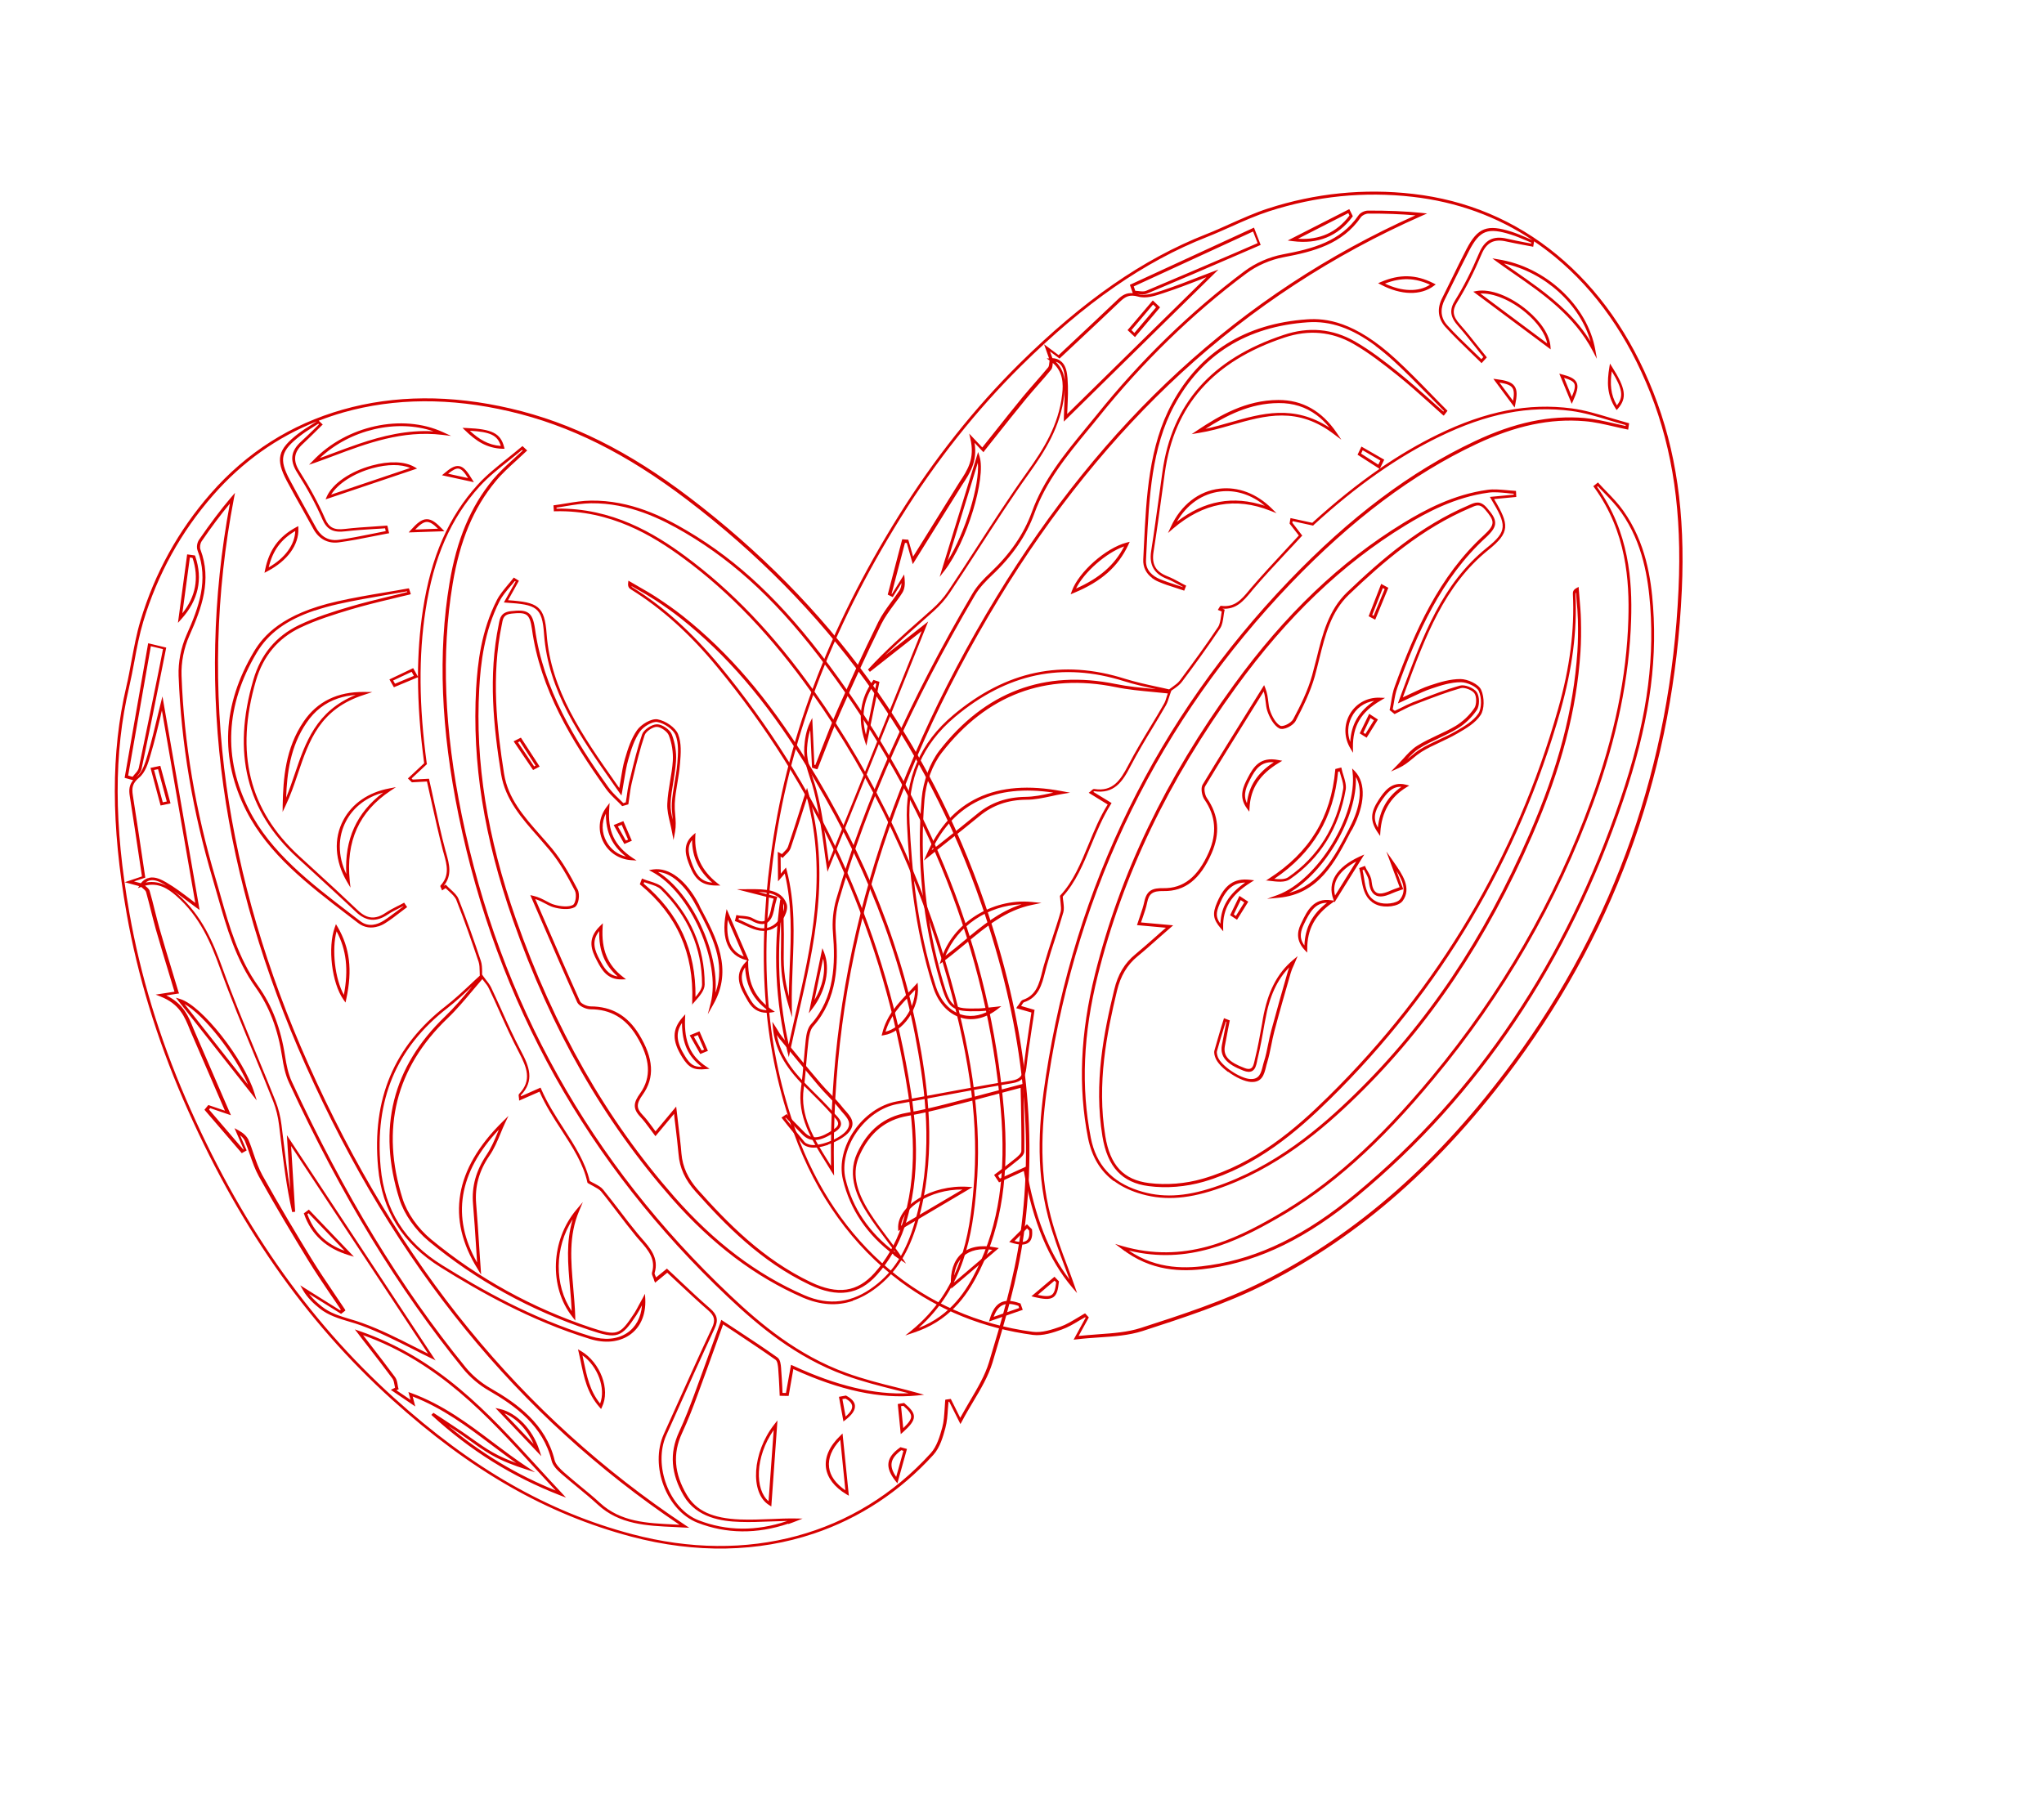 <svg width="290" height="256" viewBox="0 0 290 256" fill="none" xmlns="http://www.w3.org/2000/svg">
<path d="M115.489 217.627C107.591 220.289 98.718 220.494 89.566 218.068C77.544 214.876 66.739 208.683 55.601 198.611C43.234 187.435 33.55 173.484 25.985 156.016C22.218 147.316 19.525 138.448 17.965 129.646C15.749 117.035 15.73 106.798 17.922 97.434C18.215 96.225 18.428 94.984 18.657 93.778C19.015 91.905 19.364 89.957 19.925 88.093C21.951 81.354 25.302 75.279 29.895 70.031C34.988 64.206 41.274 60.219 48.625 58.131C55.957 56.049 63.969 55.997 72.44 57.972C81.082 59.986 89.157 64.002 97.848 70.615C117.664 85.688 131.744 105.05 139.71 128.186C145.476 144.917 147.28 160.296 145.255 175.193C144.406 181.438 142.49 187.77 140.813 193.378C140.228 195.289 139.174 197.085 138.045 198.965C137.52 199.843 136.972 200.768 136.476 201.714L136.267 202.096L134.669 198.915L134.572 198.948C134.536 199.271 134.507 199.612 134.485 199.97C134.431 200.865 134.365 201.783 134.127 202.661C133.796 203.883 133.374 205.407 132.421 206.468C127.652 211.717 121.903 215.465 115.508 217.621L115.489 217.627ZM44.992 59.783C39.319 62.026 34.374 65.543 30.227 70.289C25.678 75.483 22.351 81.512 20.329 88.21C19.779 90.05 19.404 91.988 19.065 93.855C18.837 95.061 18.604 96.308 18.318 97.534C16.131 106.858 16.154 117.054 18.368 129.608C19.913 138.375 22.598 147.226 26.351 155.893C33.894 173.31 43.556 187.209 55.889 198.359C66.986 208.386 77.711 214.547 89.68 217.718C106.039 222.058 121.493 217.882 132.038 206.247C132.936 205.263 133.353 203.779 133.681 202.597C133.914 201.759 133.96 200.848 134.022 199.97C134.048 199.572 134.074 199.174 134.1 198.776L134.126 198.631L134.898 198.526L136.236 201.21C136.692 200.375 137.169 199.591 137.607 198.82C138.717 196.947 139.759 195.174 140.32 193.311C142.005 187.719 143.908 181.411 144.765 175.183C146.793 160.343 144.985 145.004 139.24 128.324C131.292 105.28 117.253 85.962 97.505 70.945C88.874 64.37 80.853 60.374 72.284 58.375C63.912 56.425 55.984 56.468 48.71 58.53C47.532 58.869 46.357 59.265 45.223 59.705L45.792 60.254L45.648 60.38C45.367 60.65 45.106 60.913 44.845 61.176C44.26 61.763 43.637 62.362 43.025 62.939C41.675 64.153 41.512 65.357 42.522 66.925C43.979 69.218 45.192 71.458 46.119 73.599C46.671 74.874 47.388 75.255 48.938 75.064C50.282 74.903 51.654 74.81 53.008 74.724C53.587 74.685 54.166 74.645 54.764 74.6L54.959 74.592L55.208 75.677L55.001 75.708C54.309 75.843 53.636 75.973 52.945 76.108C51.361 76.428 49.713 76.75 48.085 76.967C46.523 77.182 45.229 76.489 44.447 75.039C43.946 74.137 43.445 73.235 42.944 72.332C42.186 70.991 41.414 69.615 40.688 68.244C39.068 65.168 39.399 63.791 42.311 61.544C42.909 61.089 43.548 60.679 44.175 60.292C44.435 60.127 44.713 59.955 44.973 59.79L44.992 59.783ZM45.147 60.14C44.906 60.299 44.678 60.434 44.438 60.593C43.811 60.98 43.191 61.383 42.612 61.832C39.832 63.976 39.544 65.144 41.104 68.084C41.83 69.456 42.602 70.831 43.341 72.179C43.842 73.081 44.343 73.983 44.851 74.903C45.352 75.805 46.31 76.845 48.042 76.612C49.669 76.394 51.291 76.062 52.875 75.743C53.482 75.616 54.116 75.5 54.723 75.373L54.638 74.973C54.125 75.01 53.592 75.053 53.07 75.073C51.736 75.153 50.364 75.245 49.04 75.399C47.282 75.622 46.371 75.15 45.745 73.705C44.826 71.581 43.62 69.359 42.171 67.082C41.068 65.351 41.249 63.985 42.743 62.644C43.362 62.085 43.978 61.469 44.57 60.899C44.8 60.666 45.019 60.456 45.249 60.223L45.166 60.134L45.147 60.14ZM111.837 216.229C107.387 217.729 103.064 217.686 98.98 216.103C94.575 214.394 92.156 208.043 94.174 203.527L95.174 201.301C97.076 197.077 99.022 192.702 101.031 188.422C101.521 187.362 101.386 186.745 100.466 185.945C99.014 184.682 97.605 183.365 96.23 182.076C95.71 181.589 95.19 181.102 94.67 180.615L92.945 182.034L92.82 181.745C92.785 181.562 92.726 181.427 92.667 181.291C92.549 181.019 92.461 180.815 92.503 180.606C93.081 178.678 91.947 177.385 90.731 176.004C90.524 175.782 90.337 175.553 90.149 175.324C89.261 174.241 88.396 173.11 87.573 172.025C86.82 171.052 86.072 170.038 85.281 169.078C85.052 168.804 84.65 168.589 84.214 168.347C83.979 168.212 83.698 168.073 83.429 167.91L83.369 167.872L83.339 167.805C82.773 165.172 81.248 162.823 79.645 160.345C78.531 158.637 77.386 156.861 76.547 154.924L73.653 156.192L73.639 155.904C73.629 155.83 73.618 155.756 73.608 155.681C73.58 155.515 73.553 155.349 73.658 155.236C75.496 153.312 74.754 151.498 73.617 149.33C72.624 147.445 71.725 145.47 70.881 143.573C70.41 142.485 69.893 141.394 69.376 140.302C69.215 139.929 68.93 139.577 68.645 139.225C68.581 139.129 68.499 139.04 68.435 138.945C67.966 139.492 67.497 140.04 67.047 140.581C65.924 141.914 64.778 143.293 63.481 144.529C56.137 151.579 53.994 160.188 57.108 170.082C57.765 172.159 59.274 174.318 61.165 175.881C67.865 181.412 75.492 185.618 83.852 188.409C87.534 189.622 87.926 189.509 89.949 186.432C90.229 186.007 90.467 185.537 90.724 185.061C90.862 184.82 90.993 184.561 91.143 184.297L91.508 183.609L91.552 184.373C91.65 186.638 90.832 188.471 89.232 189.517C87.771 190.476 85.823 190.666 83.735 190.026C75.26 187.429 67.947 183.234 62.535 179.859C57.122 176.484 54.213 171.856 53.644 165.7C52.743 155.975 55.894 148.468 63.282 142.746C64.451 141.826 65.557 140.811 66.624 139.808C67.111 139.352 67.578 138.903 68.072 138.464C68.057 138.274 68.053 138.061 68.056 137.865C68.046 137.382 68.042 136.916 67.897 136.478C66.958 133.698 65.931 130.715 64.739 127.709C64.548 127.267 64.145 126.896 63.7 126.481C63.55 126.337 63.38 126.2 63.222 126.039L62.722 126.363L62.619 126.125C62.604 126.091 62.589 126.057 62.575 126.023C62.516 125.887 62.411 125.747 62.536 125.628C63.805 124.226 63.414 122.761 62.985 121.212C62.938 121.052 62.891 120.893 62.852 120.75C62.249 118.441 61.746 116.157 61.21 113.748C61.001 112.806 60.791 111.864 60.575 110.905L58.44 111.021L57.871 110.473L60.18 108.312C59.602 103.97 59.306 99.922 59.308 96.104L55.886 97.53L55.251 96.42L58.619 94.818L59.298 96.03C59.311 92.696 59.543 89.56 60.002 86.543C61.154 79.008 63.632 73.364 67.768 68.796C69.006 67.424 70.521 66.232 71.978 65.06C72.63 64.528 73.322 63.984 73.967 63.435L74.13 63.302L74.801 63.933L74.657 64.059C74.189 64.509 73.715 64.942 73.24 65.374C72.228 66.3 71.165 67.261 70.316 68.307C67.173 72.112 65.246 76.734 64.226 82.841C62.589 92.72 63.023 103.459 65.515 115.686C70.934 142.114 83.752 165.037 103.613 183.833C107.877 187.868 113.16 192.319 120.077 194.836C122.463 195.707 124.895 196.328 127.267 196.911C128.285 197.172 129.223 197.401 130.13 197.66L131.109 197.934L130.096 198.041C124.932 198.555 119.194 197.334 112.558 194.294L111.889 198.102L110.622 198.081L110.614 197.909C110.597 197.564 110.58 197.219 110.57 196.891C110.524 196.07 110.496 195.242 110.423 194.409L110.414 194.237C110.373 193.784 110.31 193.182 110.046 192.979C108.166 191.645 106.285 190.41 104.294 189.075C103.734 188.699 103.154 188.33 102.594 187.954C102.248 188.888 101.91 189.84 101.571 190.791C100.717 193.202 99.808 195.689 98.903 198.136C98.327 199.713 97.609 201.571 96.753 203.417C95.431 206.277 95.649 209.125 97.441 212.143C98.779 214.418 101.116 215.48 105 215.632C106.458 215.685 107.937 215.635 109.39 215.574C110.536 215.519 111.709 215.474 112.865 215.493L113.864 215.507L112.962 215.869C112.584 216.016 112.225 216.157 111.859 216.28L111.837 216.229ZM94.65 180.058L94.8 180.202C95.381 180.727 95.949 181.275 96.51 181.806C97.885 183.095 99.275 184.419 100.72 185.665C101.776 186.575 101.958 187.351 101.377 188.559C99.387 192.832 97.414 197.197 95.54 201.431L94.539 203.657C92.614 207.928 94.974 214.142 99.112 215.747C103.091 217.288 107.302 217.329 111.656 215.862C116.009 214.395 111.694 215.849 111.714 215.842C110.924 215.855 110.123 215.891 109.361 215.915C107.908 215.976 106.41 216.033 104.952 215.979C102.422 215.897 98.854 215.405 97.025 212.302C95.188 209.183 94.965 206.22 96.327 203.249C97.183 201.403 97.882 199.551 98.465 197.991C99.37 195.545 100.26 193.064 101.134 190.647C101.508 189.625 101.875 188.586 102.249 187.564L102.334 187.302L102.584 187.471C103.231 187.895 103.886 188.337 104.526 188.744C106.528 190.055 108.417 191.308 110.297 192.641C110.717 192.947 110.774 193.59 110.822 194.158L110.83 194.331C110.903 195.163 110.938 196.008 110.985 196.829C110.999 197.117 111.006 197.387 111.02 197.674L111.51 197.684L112.228 193.684L112.501 193.806C118.685 196.668 124.081 197.965 128.919 197.718C128.343 197.561 127.748 197.411 127.134 197.268C124.755 196.667 122.304 196.053 119.891 195.171C112.894 192.623 107.57 188.127 103.272 184.065C83.35 165.23 70.495 142.223 65.066 115.72C62.553 103.443 62.123 92.663 63.772 82.761C64.789 76.596 66.759 71.92 69.925 68.069C70.814 67.01 71.869 66.031 72.9 65.099C73.312 64.727 73.756 64.324 74.161 63.934L74.059 63.852C73.464 64.364 72.816 64.855 72.214 65.35C70.769 66.499 69.274 67.685 68.047 69.033C63.954 73.547 61.512 79.121 60.377 86.592C59.381 93.061 59.436 100.17 60.547 108.344L60.584 108.429C60.565 108.435 58.4 110.47 58.4 110.47L58.558 110.631L60.869 110.514L60.897 110.68C61.135 111.69 61.347 112.689 61.56 113.689C62.095 116.098 62.572 118.372 63.194 120.674C63.241 120.833 63.281 120.976 63.327 121.135C63.741 122.651 64.177 124.218 62.952 125.721L63.249 125.543L63.373 125.676C63.546 125.871 63.758 126.053 63.942 126.225C64.387 126.639 64.858 127.065 65.059 127.581C66.258 130.604 67.344 133.724 68.224 136.368C68.384 136.839 68.391 137.363 68.401 137.846C68.402 138.002 68.403 138.157 68.397 138.296L68.524 138.487C68.643 138.661 68.775 138.811 68.894 138.985C69.186 139.354 69.478 139.723 69.674 140.124C70.191 141.216 70.689 142.314 71.179 143.395C72.022 145.291 72.915 147.249 73.908 149.135C75.086 151.347 75.882 153.337 73.884 155.452C73.884 155.452 73.913 155.52 73.936 155.571L76.695 154.349L76.784 154.553C77.637 156.524 78.804 158.35 79.941 160.109C81.543 162.587 83.049 164.942 83.668 167.596C83.903 167.731 84.138 167.866 84.359 167.967C84.848 168.231 85.277 168.456 85.562 168.808C86.36 169.785 87.127 170.792 87.88 171.766C88.703 172.851 89.568 173.981 90.449 175.047C90.636 175.276 90.843 175.499 91.031 175.728C92.247 177.109 93.512 178.552 92.877 180.655C92.849 180.742 92.923 180.912 93.004 181.099C93.026 181.15 93.055 181.218 93.085 181.286L94.635 180.024L94.65 180.058ZM66.922 140.039C66.903 140.045 66.884 140.052 66.872 140.075C65.805 141.078 64.688 142.116 63.499 143.042C56.231 148.686 53.12 156.082 54.008 165.675C54.571 171.716 57.417 176.248 62.728 179.541C68.133 182.899 75.393 187.073 83.834 189.642C85.769 190.236 87.576 190.075 88.935 189.188C90.206 188.351 90.954 186.97 91.085 185.232C90.835 185.725 90.589 186.177 90.298 186.626C88.165 189.857 87.549 190.065 83.673 188.761C75.24 185.956 67.58 181.722 60.839 176.147C58.906 174.539 57.349 172.318 56.663 170.174C53.508 160.138 55.673 151.424 63.141 144.254C64.419 143.025 65.573 141.662 66.676 140.336C66.762 140.229 66.868 140.116 66.954 140.009L66.922 140.039ZM55.788 96.59L56.045 97.029L58.718 95.914L58.403 95.338L55.781 96.573L55.788 96.59ZM127.333 210.52L127.048 210.168C125.524 208.228 125.717 206.839 127.671 205.44L127.753 205.374L128.679 205.626L127.313 210.526L127.333 210.52ZM127.872 205.801C126.285 206.979 126.082 208.04 127.15 209.588L128.177 205.893L127.872 205.801ZM120.454 212.273L120.072 212.052C118.37 211.028 117.386 209.724 117.185 208.293C116.994 206.78 117.688 205.222 119.215 203.753L119.539 203.43L120.435 212.28L120.454 212.273ZM119.224 204.334C118.014 205.618 117.466 206.952 117.627 208.241C117.778 209.456 118.589 210.565 119.94 211.493L119.224 204.334ZM109.433 213.787L109.13 213.597C106.364 211.9 106.727 206.112 109.861 202.135L110.304 201.577L109.433 213.787ZM109.77 202.944C107.087 206.789 107.104 211.417 109.044 213.042L109.77 202.944ZM97.807 216.81L97.087 216.779C96.609 216.746 96.119 216.736 95.641 216.702C91.814 216.531 87.877 216.359 84.821 213.533C83.905 212.693 82.939 211.889 81.98 211.102C81.218 210.463 80.41 209.821 79.659 209.158C79.094 208.667 78.435 208.013 78.264 207.311C77.061 202.342 73.09 199.494 69.383 197.355C67.98 196.562 66.678 195.443 65.693 194.237C56.517 182.939 48.434 169.676 41.027 153.692C40.451 152.465 40.203 151.127 40.028 149.959C39.434 146.09 38.227 142.894 36.299 140.175C33.447 136.19 32.161 131.639 30.902 127.253C30.667 126.456 30.444 125.635 30.209 124.838C27.328 115.177 25.696 105.446 25.34 95.907C25.271 93.964 25.671 91.882 26.477 90.072C28.212 86.177 29.635 82.328 28.025 78.1C27.86 77.669 27.952 77.015 28.251 76.583C29.823 74.301 31.306 72.321 32.8 70.571L33.343 69.94L33.191 70.712C30.594 84.186 30.229 97.92 32.129 111.534C33.945 124.494 37.839 137.767 43.74 150.987C56.496 179.577 73.998 200.979 97.227 216.44L97.814 216.827L97.807 216.81ZM32.627 71.447C31.308 73.041 29.991 74.789 28.627 76.787C28.395 77.119 28.316 77.651 28.437 77.981C30.072 82.317 28.639 86.247 26.869 90.212C26.087 91.975 25.684 94 25.757 95.903C26.099 105.407 27.735 115.098 30.609 124.742C30.844 125.54 31.086 126.354 31.302 127.157C32.553 131.526 33.844 136.037 36.655 139.977C38.617 142.724 39.853 145.987 40.45 149.914C40.629 151.042 40.87 152.363 41.424 153.539C48.824 169.505 56.873 182.741 66.034 194.005C66.978 195.167 68.238 196.241 69.615 197.024C73.402 199.194 77.448 202.114 78.69 207.226C78.844 207.836 79.454 208.429 79.967 208.899C80.717 209.561 81.506 210.211 82.268 210.849C83.227 211.636 84.212 212.434 85.135 213.291C88.075 216 91.764 216.159 95.663 216.344C95.911 216.358 96.16 216.371 96.409 216.385C73.395 200.91 56.033 179.577 43.35 151.157C37.442 137.921 33.514 124.62 31.703 111.619C29.833 98.229 30.144 84.727 32.615 71.471L32.627 71.447ZM127.801 203.547L127.375 199.251L128.281 199.101L128.357 199.173C129.16 199.856 129.664 200.407 129.668 201.029C129.675 201.708 129.081 202.375 128.112 203.247L127.774 203.536L127.801 203.547ZM127.84 199.561L128.149 202.67C128.948 201.914 129.27 201.435 129.27 201.027C129.269 200.618 128.955 200.198 128.171 199.508L127.86 199.555L127.84 199.561ZM119.672 201.749L119.029 198.227L120.032 198.045L120.093 198.083C120.844 198.492 121.272 198.971 121.297 199.488C121.347 200.114 120.903 200.77 119.928 201.526L119.626 201.745L119.672 201.749ZM119.521 198.548L119.975 201.024C120.621 200.475 120.936 199.98 120.902 199.543C120.87 199.165 120.559 198.802 119.955 198.48L119.521 198.548ZM80.327 212.536L79.483 212.216C72.69 209.579 66.705 205.852 61.203 200.793L61.496 200.5L62.756 201.321C63.68 201.925 64.611 202.546 65.542 203.167C66.042 203.505 66.522 203.849 67.002 204.194C67.929 204.855 68.889 205.544 69.91 206.115C70.998 206.742 72.176 207.221 73.234 207.624C72.004 206.773 70.81 205.851 69.639 204.98C66.29 202.447 62.821 199.839 58.55 198.182L58.919 199.596L55.449 197.241L56.048 196.942C56.016 196.816 56.01 196.701 55.978 196.576C55.915 196.227 55.86 195.895 55.684 195.643C54.51 194.053 53.312 192.509 52.057 190.887C51.619 190.334 51.173 189.763 50.74 189.17L50.343 188.661L50.993 188.889C62.219 192.74 69.296 200.519 76.145 208.025C77.317 209.305 78.504 210.619 79.722 211.902L80.301 212.525L80.327 212.536ZM63.664 202.398C68.299 206.269 73.289 209.28 78.829 211.522C77.829 210.437 76.823 209.335 75.83 208.268C69.147 200.939 62.242 193.355 51.512 189.474C51.819 189.877 52.125 190.28 52.425 190.666C53.687 192.305 54.885 193.848 56.059 195.439C56.283 195.753 56.361 196.135 56.419 196.525C56.447 196.691 56.474 196.857 56.514 196.999L56.573 197.135C56.554 197.141 56.248 197.303 56.248 197.303L58.246 198.654L57.944 197.549L58.336 197.69C62.849 199.343 66.454 202.061 69.931 204.687C71.469 205.843 73.075 207.054 74.714 208.138L75.922 208.938L74.509 208.479C73.123 208.031 71.323 207.392 69.704 206.457C68.677 205.869 67.697 205.186 66.763 204.508C66.283 204.164 65.803 203.819 65.303 203.481C64.77 203.116 64.217 202.757 63.691 202.408L63.664 202.398ZM130.096 188.967C129.999 189 129.903 189.032 129.787 189.071L128.439 189.526L129.274 188.855C136.354 183.081 137.574 175.348 138.135 168.538C138.878 159.856 137.748 150.773 134.474 139.083C130.313 124.225 123.812 110.488 115.147 98.278C109.475 90.278 103.504 84.033 96.93 79.2C92.59 76.008 86.623 72.373 78.8 72.555L78.585 72.569L78.524 71.714L78.712 71.689C79.257 71.623 79.768 71.528 80.305 71.444C81.457 71.251 82.675 71.055 83.862 71.044C89.42 70.982 94.063 73.292 97.478 75.316C104.83 79.653 111.045 85.543 117.647 94.417C132.124 113.879 140.47 135.037 142.416 157.32C143.228 166.588 142.138 173.907 138.992 180.303C137.514 183.313 135.208 187.011 130.416 188.84C130.3 188.879 130.185 188.918 130.069 188.957L130.096 188.967ZM78.99 72.18C86.862 72.058 92.856 75.705 97.203 78.913C103.819 83.791 109.816 90.046 115.503 98.08C124.183 110.324 130.718 124.089 134.874 138.987C138.163 150.711 139.288 159.834 138.541 168.557C137.983 175.171 136.824 182.688 130.319 188.464C134.931 186.676 137.17 183.078 138.592 180.145C141.715 173.797 142.789 166.541 141.979 157.331C140.016 135.112 131.719 114.015 117.265 94.604C110.704 85.774 104.504 79.919 97.212 75.619C93.838 73.641 89.276 71.362 83.848 71.419C82.687 71.44 81.508 71.623 80.375 71.81C79.903 71.891 79.43 71.973 78.951 72.037L78.964 72.169L78.99 72.18ZM76.775 206.625L70.293 199.813L70.953 199.961C73.31 200.51 75.551 202.832 76.51 205.76L76.794 206.619L76.775 206.625ZM71.57 200.571L75.706 204.921C74.796 202.872 73.255 201.249 71.57 200.571ZM85.272 199.945L85.05 199.689C83.309 197.705 82.861 195.5 82.382 193.169C82.297 192.769 82.204 192.352 82.112 191.936L82.005 191.485L82.449 191.744C85.178 193.356 86.619 197.193 85.415 199.663L85.279 199.962L85.272 199.945ZM82.641 192.342C82.686 192.599 82.751 192.85 82.796 193.107C83.255 195.289 83.663 197.352 85.144 199.19C85.971 197.022 84.827 193.922 82.641 192.342ZM121.012 184.609C118.739 185.375 116.395 185.211 113.901 184.143C107.126 181.189 101.053 176.595 95.324 170.094C85.612 159.035 78.224 146.103 72.762 130.535C68.675 118.905 66.969 108.186 67.552 97.707C67.757 94.153 68.267 89.522 70.501 85.147C70.882 84.395 71.468 83.711 72.016 83.04C72.263 82.742 72.528 82.439 72.767 82.124L72.897 81.964L73.624 82.42L72.082 85.179C76.312 85.467 77.264 85.983 77.557 89.974C78.137 97.938 82.622 104.371 87.4 111.173L87.863 111.834C87.935 111.44 87.988 111.052 88.056 110.699C88.243 109.603 88.379 108.642 88.66 107.71C89.084 106.243 89.55 104.821 90.379 103.626C90.952 102.81 92.385 101.937 93.286 102.082C94.458 102.29 95.857 103.279 96.209 104.193C96.715 105.463 96.597 106.924 96.484 108.345L96.466 108.507C96.404 109.384 96.239 110.277 96.105 111.14C95.943 112.091 95.776 113.082 95.732 114.051C95.712 114.564 95.737 115.081 95.796 115.626C95.867 116.4 95.925 117.199 95.777 118.028L95.561 119.21L95.333 118.021C95.267 117.615 95.156 117.205 95.071 116.805C94.857 115.904 94.628 114.968 94.675 114.056C94.721 112.99 94.897 111.918 95.068 110.886C95.23 109.936 95.397 108.945 95.46 107.969C95.52 106.781 95.34 105.498 94.885 104.347C94.676 103.813 93.749 103.152 93.175 103.151C92.62 103.143 91.647 103.802 91.47 104.31C90.807 106.247 90.32 108.28 89.841 110.233L89.63 111.122C89.473 111.779 89.388 112.45 89.296 113.104C89.252 113.411 89.209 113.718 89.165 114.025L89.151 114.146L88.27 114.404L88.18 114.298C87.939 114.048 87.698 113.798 87.438 113.555C86.904 113.034 86.335 112.486 85.913 111.868C81.168 105.192 76.63 97.822 75.465 89.219C75.305 88.085 75.081 87.517 74.676 87.245C74.271 86.972 73.586 86.97 72.573 87.078C71.475 87.194 71.359 87.74 71.226 88.505L71.189 88.673C69.681 95.997 70.469 103.17 71.52 109.826C72.082 113.317 74.301 115.84 76.644 118.497C77.203 119.127 77.77 119.773 78.317 120.426C79.809 122.24 80.941 124.293 81.956 126.229C82.316 126.906 82.128 128.411 81.525 128.75C80.756 129.165 79.41 129.015 78.496 128.739C78.092 128.622 77.717 128.417 77.314 128.202C76.912 127.987 76.484 127.762 75.947 127.592L77.139 130.345C78.809 134.203 80.531 138.179 82.289 142.085C82.436 142.425 83.245 142.814 83.8 142.822C86.783 142.829 89.02 144.12 90.65 146.764C92.75 150.184 92.923 152.93 91.176 155.369C90.265 156.63 90.265 157.292 91.179 158.23C91.66 158.73 92.079 159.29 92.513 159.884C92.674 160.102 92.835 160.32 93.003 160.556L95.937 157.036L95.994 157.523C96.084 158.291 96.171 159.002 96.243 159.678C96.412 161.14 96.585 162.406 96.681 163.698C96.847 165.609 97.599 167.244 99.022 168.848C103.172 173.486 108.185 178.69 115.054 181.963C118.863 183.776 121.643 183.365 124.069 180.658C125.722 178.816 127.088 176.467 127.897 174.052C130.375 166.674 129.577 159.174 128.449 152.797C124.665 131.114 115.686 111.552 101.747 94.654C97.874 89.942 93.867 86.347 89.518 83.645C89.276 83.493 89.05 83.277 89.121 82.728L89.157 82.404L89.453 82.577C89.835 82.798 90.218 83.02 90.601 83.241C91.454 83.733 92.36 84.245 93.197 84.8C94.552 85.687 95.763 86.545 96.869 87.418C103.388 92.582 108.933 99.067 114.381 107.824C122.983 121.672 128.307 135.241 130.708 149.348C131.828 155.962 132.777 164.677 130.186 173.476C128.927 177.756 127.122 180.623 124.335 182.75C123.24 183.586 122.134 184.192 120.998 184.575L121.012 184.609ZM73.014 82.489C72.818 82.75 72.595 83 72.372 83.251C71.836 83.898 71.262 84.559 70.893 85.287C68.695 89.592 68.189 94.183 67.996 97.714C67.41 108.134 69.121 118.813 73.193 130.409C78.659 145.937 86.014 158.842 95.684 169.856C101.345 176.302 107.384 180.868 114.107 183.802C117.641 185.337 120.904 184.919 124.075 182.506C126.8 180.439 128.569 177.643 129.792 173.433C132.367 164.699 131.421 156.041 130.296 149.468C127.917 135.412 122.588 121.883 114.028 108.08C108.614 99.35 103.064 92.906 96.599 87.763C95.492 86.889 94.308 86.042 92.953 85.155C92.124 84.617 91.237 84.098 90.365 83.613C90.103 83.467 89.834 83.305 89.573 83.159C89.624 83.278 89.692 83.333 89.779 83.382C94.154 86.094 98.184 89.74 102.11 94.473C116.079 111.439 125.099 131.045 128.886 152.786C130.009 159.203 130.81 166.762 128.315 174.203C127.483 176.665 126.112 179.055 124.409 180.933C121.866 183.777 118.833 184.215 114.857 182.322C107.907 179.017 102.86 173.786 98.696 169.114C97.205 167.455 96.423 165.751 96.267 163.759C96.151 162.474 96.005 161.219 95.828 159.74C95.757 159.219 95.69 158.657 95.636 158.072L92.991 161.241L92.83 161.023C92.587 160.716 92.37 160.419 92.153 160.122C91.712 159.511 91.307 158.985 90.853 158.496C89.683 157.274 89.94 156.389 90.808 155.181C92.457 152.873 92.296 150.259 90.275 146.968C88.73 144.47 86.607 143.239 83.8 143.23C83.142 143.238 82.146 142.775 81.899 142.255C80.141 138.349 78.419 134.373 76.749 130.516L75.24 127.032L75.656 127.126C76.442 127.309 77.018 127.621 77.534 127.895C77.91 128.099 78.278 128.287 78.629 128.383C79.516 128.648 80.69 128.759 81.293 128.419C81.649 128.222 81.863 126.981 81.559 126.382C80.571 124.457 79.446 122.421 77.969 120.641C77.421 119.988 76.862 119.359 76.322 118.723C74.035 116.144 71.678 113.453 71.098 109.871C70.032 103.181 69.249 95.967 70.761 88.603L70.787 88.458C70.938 87.687 71.094 86.875 72.51 86.729C73.627 86.606 74.396 86.599 74.93 86.965C75.449 87.296 75.716 87.965 75.901 89.208C77.056 97.737 81.572 105.056 86.303 111.698C86.71 112.281 87.252 112.819 87.779 113.323C88.005 113.539 88.212 113.761 88.438 113.977L88.785 113.861C88.831 113.611 88.871 113.345 88.91 113.079C88.994 112.407 89.098 111.73 89.248 111.056L89.466 110.184C89.938 108.214 90.426 106.181 91.1 104.22C91.322 103.561 92.465 102.786 93.216 102.787C93.967 102.787 95.075 103.562 95.323 104.238C95.773 105.43 95.995 106.757 95.912 107.993C95.856 108.985 95.689 109.976 95.534 110.943C95.363 111.975 95.18 113.03 95.146 114.073C95.11 114.806 95.265 115.571 95.439 116.33C95.428 116.101 95.397 115.877 95.386 115.647C95.334 115.12 95.294 114.568 95.319 114.015C95.375 113.022 95.542 112.031 95.704 111.081C95.846 110.235 96.011 109.342 96.079 108.481L96.098 108.319C96.206 106.939 96.32 105.518 95.843 104.316C95.531 103.545 94.272 102.626 93.252 102.463C92.561 102.345 91.268 103.132 90.793 103.818C89.987 104.965 89.553 106.358 89.141 107.801C88.872 108.71 88.729 109.654 88.541 110.749C88.455 111.265 88.365 111.821 88.263 112.401L88.17 112.899L87.083 111.357C82.29 104.521 77.771 98.061 77.186 89.982C76.92 86.158 76.126 85.802 71.811 85.523L71.49 85.495L73.159 82.518L73.098 82.48L73.014 82.489ZM81.596 187.378L81.191 186.852C77.872 182.655 78.14 175.983 81.773 171.682L82.692 170.593L82.161 171.863C80.674 175.362 80.998 178.914 81.326 182.678C81.437 184.004 81.562 185.364 81.61 186.75L81.622 187.388L81.596 187.378ZM81.228 173.073C78.673 177.01 78.602 182.35 81.113 186.061C81.064 184.928 80.969 183.792 80.87 182.696C80.577 179.368 80.292 176.212 81.247 173.066L81.228 173.073ZM61.83 193.065L61.162 192.745C60.3 192.335 59.423 191.89 58.512 191.418C56.197 190.251 53.794 189.036 51.222 188.092C50.67 187.888 50.087 187.715 49.531 187.552C48.087 187.123 46.59 186.674 45.374 185.701C44.532 185.03 43.617 184.19 42.981 183.08L42.602 182.409L48.239 185.943L48.359 185.863C47.9 185.161 47.422 184.465 46.952 183.787C45.854 182.17 44.735 180.503 43.693 178.81C41.72 175.58 39.134 171.291 36.714 166.927C36.184 165.957 35.812 164.894 35.455 163.866C35.24 163.217 34.999 162.559 34.746 161.923C34.621 161.635 34.385 161.344 34.06 161.103L34.995 163.261L34.302 163.65L29.008 157.49L29.556 156.818L31.912 157.621C31.485 156.635 31.058 155.65 30.639 154.681C29.498 152.047 28.416 149.55 27.313 147.001C27.195 146.729 27.085 146.474 26.967 146.202C26.2 144.279 25.485 142.476 22.724 141.4L22.085 141.148L24.754 140.736C24.505 139.905 24.248 139.057 23.998 138.226C23.361 136.142 22.714 133.985 22.1 131.855C21.863 131 21.637 130.122 21.426 129.278C21.2 128.4 20.979 127.482 20.719 126.576C20.665 126.4 20.461 126.235 20.25 126.053C20.182 125.998 20.107 125.926 20.038 125.871L19.557 126.033L19.746 125.755L17.695 125.2L20.142 124.376L19.696 121.41C19.278 118.61 18.861 115.811 18.416 113.001C18.268 112.097 18.326 111.415 18.886 110.72L17.681 110.386L21.021 91.287L23.584 91.903L22.845 95.599C21.97 100.003 21.051 104.557 20.086 109.108C19.994 109.509 19.705 109.86 19.408 110.194C19.389 110.2 19.377 110.224 19.365 110.247C19.365 110.247 19.404 110.234 19.415 110.211C20.243 109.523 20.599 108.254 20.936 107.147L20.997 106.932C21.511 105.162 21.941 103.401 22.334 101.71C22.491 101.054 22.644 100.438 22.797 99.822L23.048 98.822L28.318 129.137L27.872 128.82C27.52 128.568 27.161 128.3 26.768 128.004C26.11 127.505 25.392 126.968 24.635 126.444C24.832 126.592 25.036 126.757 25.213 126.911C28.656 129.918 30.239 133.727 31.554 137.373C33.035 141.509 34.758 145.64 36.403 149.642C37.299 151.814 38.232 154.07 39.105 156.288C39.5 157.303 39.79 158.432 39.941 159.647C40.015 160.226 40.082 160.787 40.148 161.349C40.446 163.819 40.753 166.364 41.183 168.887L40.704 161.103L61.825 193.106L61.83 193.065ZM43.871 183.656C44.421 184.367 45.07 184.947 45.674 185.424C46.822 186.342 48.22 186.767 49.691 187.206C50.247 187.369 50.83 187.543 51.408 187.757C53.999 188.694 56.428 189.92 58.751 191.104C59.427 191.441 60.084 191.785 60.725 192.094L41.301 162.635L41.876 171.964L41.454 172.009C40.647 168.464 40.202 164.836 39.796 161.351C39.73 160.789 39.656 160.211 39.589 159.649C39.445 158.451 39.17 157.356 38.782 156.357C37.909 154.139 36.984 151.9 36.08 149.712C34.428 145.693 32.705 141.561 31.223 137.426C29.931 133.831 28.37 130.073 24.995 127.121C23.856 126.123 22.44 125.198 20.578 125.689C20.585 125.706 20.612 125.716 20.646 125.744C20.891 125.953 21.155 126.156 21.235 126.441C21.494 127.347 21.735 128.259 21.949 129.16C22.16 130.005 22.386 130.883 22.623 131.737C23.229 133.85 23.877 136.008 24.514 138.091C24.793 138.99 25.052 139.895 25.331 140.794L25.412 140.981C25.393 140.988 23.592 141.264 23.592 141.264C26.019 142.432 26.767 144.263 27.468 146.033C27.585 146.305 27.696 146.56 27.814 146.832C28.917 149.381 29.992 151.862 31.14 154.513C31.618 155.617 32.096 156.722 32.589 157.86L32.766 158.268L29.812 157.258L29.659 157.465L34.518 163.13L34.576 163.11L33.273 160.103L33.824 160.404C34.548 160.802 35.034 161.262 35.262 161.789C35.541 162.434 35.763 163.1 35.985 163.765C36.335 164.776 36.7 165.822 37.223 166.775C39.642 171.139 42.221 175.411 44.193 178.641C45.228 180.317 46.348 181.984 47.445 183.601C47.945 184.348 48.445 185.094 48.938 185.824L49.004 185.977C49.023 185.971 48.394 186.455 48.394 186.455L43.977 183.698L43.871 183.656ZM20.983 124.637C21.06 124.611 21.137 124.585 21.214 124.559C22.048 124.395 22.898 124.829 23.543 125.196C24.84 125.947 25.999 126.841 27.05 127.636C27.28 127.811 27.503 127.97 27.707 128.135L22.97 100.834C22.893 101.113 22.822 101.41 22.771 101.699C22.358 103.396 21.948 105.151 21.415 106.927L21.354 107.143C21.019 108.307 20.64 109.623 19.711 110.383C18.77 111.168 18.686 111.839 18.848 112.875C19.292 115.685 19.709 118.485 20.127 121.284L20.613 124.548L19.015 125.086L19.987 125.343C20.269 124.975 20.61 124.743 20.976 124.62L20.983 124.637ZM20.693 125.241C21.838 125.031 22.829 125.281 23.668 125.738C23.546 125.662 23.432 125.603 23.331 125.521C22.766 125.185 22.003 124.8 21.33 124.929C21.104 124.966 20.887 125.078 20.705 125.218L20.693 125.241ZM18.181 110.062L18.81 110.239C18.915 110.126 18.994 110.002 19.099 109.889C19.384 109.578 19.631 109.281 19.694 108.968C20.647 104.44 21.559 99.869 22.46 95.476L23.124 92.117L21.401 91.704L18.181 110.062ZM68.249 180.874L67.795 180.131C63.292 172.944 64.482 165.903 71.306 159.183L72.14 158.357L71.655 159.377C71.424 159.864 71.22 160.361 71.028 160.835C70.572 161.923 70.112 163.052 69.416 164.046C67.961 166.191 67.352 168.402 67.554 170.807C67.725 172.833 67.858 174.872 67.996 177.026C68.063 177.996 68.118 178.99 68.2 179.995L68.254 180.833L68.249 180.874ZM70.792 160.291C65.059 166.371 64.013 172.721 67.69 179.173C67.649 178.467 67.588 177.767 67.555 177.077C67.416 174.923 67.284 172.884 67.113 170.858C66.9 168.379 67.546 166.097 69.036 163.882C69.693 162.901 70.168 161.806 70.605 160.724C70.676 160.583 70.721 160.432 70.785 160.274L70.792 160.291ZM117.474 162.474C116.492 162.805 115.521 162.957 114.861 162.809C114.544 162.741 114.106 162.596 113.877 162.323C113.142 161.441 112.419 160.536 111.711 159.665L110.876 158.602L111.608 158.102L111.732 158.236C111.98 158.503 112.24 158.746 112.488 159.013C113.045 159.585 113.636 160.184 114.219 160.767C115.213 161.736 116.368 161.6 118.337 160.235C118.698 159.997 118.882 159.76 118.909 159.517C118.95 159.153 118.619 158.797 118.289 158.441C118.213 158.369 118.157 158.29 118.082 158.218C116.99 156.97 115.762 155.768 114.596 154.603L114.103 154.127C111.325 151.382 109.924 148.759 109.657 145.85L109.577 145L110.057 145.754C110.143 145.9 110.255 146.057 110.34 146.204C110.526 146.53 110.731 146.851 110.967 147.141C112.654 149.201 114.55 151.542 116.509 153.822C116.918 154.307 117.392 154.79 117.832 155.246C118.43 155.862 119.043 156.512 119.578 157.188C119.691 157.345 119.849 157.506 119.98 157.657C120.678 158.453 121.466 159.356 120.502 160.596C119.95 161.308 118.712 162.018 117.479 162.433L117.474 162.474ZM111.441 158.685L112.033 159.439C112.722 160.317 113.445 161.222 114.18 162.104C114.304 162.237 114.578 162.359 114.928 162.455C116.248 162.751 119.194 161.602 120.103 160.439C120.895 159.413 120.253 158.694 119.596 157.942C119.457 157.775 119.299 157.614 119.187 157.457C118.678 156.791 118.072 156.158 117.474 155.541C117.027 155.069 116.553 154.586 116.137 154.084C114.197 151.797 112.282 149.463 110.595 147.403C110.456 147.235 110.329 147.045 110.21 146.871C110.668 149.306 112.026 151.575 114.413 153.925L114.887 154.408C116.072 155.566 117.288 156.792 118.399 158.034C118.455 158.112 118.523 158.167 118.599 158.239C118.963 158.622 119.377 159.067 119.318 159.594C119.269 159.941 119.03 160.255 118.569 160.566C116.422 162.03 115.025 162.17 113.873 161.039C113.29 160.457 112.699 159.857 112.135 159.268C111.929 159.046 111.729 158.841 111.503 158.625L111.407 158.657L111.441 158.685ZM100.7 151.672L100.148 151.722C98.433 151.891 97.731 151.543 96.789 150.031C95.344 147.713 95.35 146.095 96.808 144.416L97.222 143.945L97.192 144.54C97.061 147.855 97.971 149.905 100.25 151.396L100.681 151.679L100.7 151.672ZM96.76 145.172C95.828 146.538 95.961 147.914 97.179 149.86C97.916 151.053 98.43 151.425 99.564 151.393C97.64 149.958 96.77 148.051 96.76 145.172ZM99.351 149.576L97.851 146.927L99.24 146.362L100.439 149.131L99.351 149.576ZM98.441 147.118L99.555 149.079L99.902 148.962L99.004 146.889L98.441 147.118ZM109.938 143.593L109.466 143.675C107.231 144.019 106.391 142.588 105.968 141.816C105.091 140.3 104.006 138.407 105.77 136.567L106.024 136.286L105.852 136.247C103.347 135.611 102.327 133.306 102.961 129.724L103.096 129.016L106.268 136.34L106.142 136.305L106.147 136.673C106.17 139.683 107.237 141.739 109.56 143.331L109.938 143.593ZM105.719 137.265C104.768 138.637 105.41 140.018 106.338 141.652C106.859 142.548 107.468 143.394 108.882 143.346C106.856 141.828 105.856 139.926 105.712 137.248L105.719 137.265ZM103.261 130.519C102.937 133.237 103.713 135.079 105.52 135.735L103.261 130.519ZM100.42 143.939L100.826 142.38C102.328 136.519 97.927 126.611 92.558 123.747L92.069 123.483L92.645 123.386C94.926 123.046 97.359 124.894 99.167 128.354L99.329 128.728C101.65 133.067 104.017 137.566 101.23 142.497L100.42 143.939ZM93.347 123.734C98.135 126.735 102.009 135.069 101.504 140.886C103.053 136.664 100.986 132.707 98.951 128.875L98.751 128.514C97.224 125.601 95.199 123.83 93.328 123.74L93.347 123.734ZM98.202 142.641L98.213 142.054C98.448 135.256 96.05 129.872 90.879 125.578L90.777 125.496L91.083 124.672L91.296 124.756C91.569 124.878 91.874 124.97 92.179 125.062C92.868 125.278 93.565 125.51 94.017 125.942C97.98 129.845 99.982 134.467 99.978 139.706C99.974 140.564 99.243 141.375 98.606 142.096L98.149 142.62L98.202 142.641ZM91.3 125.378C96.338 129.619 98.749 134.882 98.675 141.489C99.156 140.918 99.615 140.296 99.606 139.715C99.609 134.573 97.636 130.019 93.756 126.206C93.372 125.829 92.755 125.628 92.092 125.423C91.86 125.345 91.628 125.268 91.395 125.19L91.327 125.388L91.3 125.378ZM88.781 138.981L88.233 138.991C86.141 139.053 85.352 137.586 84.725 136.395C83.884 134.81 83.272 133.244 85.116 131.435L85.533 131.021L85.5 131.558C85.298 134.761 86.201 136.949 88.393 138.645L88.793 138.958L88.781 138.981ZM85.019 132.129C83.864 133.59 84.37 134.86 85.096 136.232C85.641 137.236 86.238 138.359 87.632 138.57C85.784 136.954 84.947 134.919 85.019 132.129ZM109.225 131.955C107.934 132.39 106.731 131.803 105.629 131.298C105.234 131.1 104.82 130.908 104.428 130.768L104.269 130.705L104.475 129.856L104.693 129.9C104.91 129.943 105.12 129.97 105.342 129.973C105.847 130.017 106.379 130.072 106.795 130.321C107.52 130.719 108.061 130.848 108.458 130.695C108.882 130.552 109.171 130.046 109.374 129.14L109.421 128.891C109.484 128.577 109.583 128.194 109.759 127.53L104.525 126.198L106.351 126.186C108.466 126.175 110.867 126.164 111.611 128.289C111.931 129.233 111.021 130.902 110.048 131.561C109.776 131.75 109.502 131.882 109.252 131.966L109.225 131.955ZM104.767 130.479C105.139 130.626 105.5 130.796 105.861 130.967C107.171 131.596 108.421 132.188 109.785 131.26C110.607 130.711 111.465 129.176 111.199 128.408C110.689 126.925 109.219 126.641 107.604 126.582L110.288 127.274L110.231 127.449C110.007 128.206 109.923 128.624 109.849 128.961L109.802 129.21C109.648 129.924 109.357 130.782 108.632 131.045C108.1 131.244 107.428 131.12 106.575 130.628C106.234 130.451 105.787 130.388 105.302 130.337C105.137 130.315 104.98 130.309 104.835 130.28L104.798 130.449L104.767 130.479ZM102.221 125.67L101.646 125.669C99.655 125.658 98.68 124.936 97.869 122.911C97.371 121.658 96.693 119.939 98.276 118.548L98.677 118.199L98.649 118.695C98.513 121.389 99.547 123.573 101.794 125.347L102.228 125.687L102.221 125.67ZM98.191 119.22C97.368 120.276 97.753 121.47 98.262 122.798C98.911 124.449 99.668 125.128 101.052 125.265C99.144 123.611 98.198 121.632 98.191 119.22ZM49.011 142.259L48.723 141.849C47.075 139.523 46.461 134.433 47.503 131.59L47.664 131.146L47.906 131.551C49.63 134.514 50.019 137.654 49.13 141.77L49.03 142.252L49.011 142.259ZM47.753 132.167C47.044 134.762 47.522 138.924 48.788 141.185C49.468 137.606 49.154 134.791 47.753 132.167ZM90.286 122.117L89.559 122.07C87.922 121.96 86.475 121.065 85.68 119.639C84.771 117.998 84.917 116.04 86.038 114.553L86.485 113.954L86.442 114.67C86.189 117.909 87.167 120.014 89.718 121.725L90.305 122.111L90.286 122.117ZM85.965 115.453C85.322 116.722 85.342 118.195 86.07 119.468C86.671 120.551 87.647 121.274 88.809 121.563C86.841 120.026 85.937 118.092 85.965 115.453ZM88.592 119.787L87.07 117.087L88.439 116.528L89.646 119.315L88.585 119.77L88.592 119.787ZM87.66 117.277L88.789 119.273L89.116 119.162L88.204 117.055L87.66 117.277ZM53.709 131.445C52.669 131.796 51.676 131.644 50.822 130.997C50.3 130.608 49.791 130.195 49.269 129.806C43.756 125.589 38.066 121.217 34.939 115.066C31.168 107.632 31.532 100.013 36.032 92.46C37.353 90.262 39.986 87.116 47.83 85.349C50.102 84.836 52.465 84.429 54.731 84.055C55.76 83.883 56.789 83.712 57.811 83.523L58.019 83.492L58.288 84.317L58.095 84.382C57.23 84.576 56.391 84.781 55.534 84.992C53.611 85.445 51.638 85.935 49.72 86.503C47.495 87.175 44.904 87.971 42.582 89.084C39.438 90.591 37.33 93.113 36.307 96.612C33.334 106.824 35.331 114.953 42.439 121.476C43.17 122.145 43.874 122.803 44.598 123.455C46.641 125.318 48.732 127.242 50.766 129.185C52.08 130.436 53.266 130.524 54.75 129.517C55.262 129.169 55.842 128.877 56.402 128.59C56.657 128.466 56.912 128.341 57.16 128.199L57.337 128.1L57.767 128.734L57.615 128.844C57.313 129.062 57.017 129.298 56.734 129.511C56.074 130.025 55.395 130.546 54.647 131.012C54.318 131.22 53.986 131.371 53.659 131.482L53.709 131.445ZM44.617 86.646C40.649 87.983 38.053 89.89 36.419 92.641C31.987 100.093 31.617 107.598 35.336 114.913C38.407 120.985 44.083 125.323 49.542 129.52C50.064 129.909 50.573 130.321 51.095 130.71C52.296 131.649 53.56 131.203 54.428 130.658C55.136 130.205 55.816 129.684 56.483 129.186C56.728 128.987 56.98 128.804 57.233 128.622L57.218 128.588C57.021 128.694 56.816 128.782 56.638 128.881C56.097 129.161 55.529 129.43 55.037 129.771C53.382 130.893 51.94 130.776 50.483 129.397C48.456 127.471 46.346 125.554 44.322 123.685C43.598 123.033 42.867 122.364 42.163 121.706C34.946 115.083 32.917 106.829 35.941 96.482C36.985 92.878 39.168 90.273 42.42 88.71C44.761 87.59 47.364 86.771 49.616 86.11C51.533 85.541 53.533 85.062 55.449 84.592C56.229 84.407 57.01 84.222 57.783 84.019L57.739 83.917C56.775 84.087 55.811 84.256 54.847 84.425C52.588 84.816 50.245 85.216 47.972 85.729C46.765 85.999 45.664 86.312 44.644 86.656L44.617 86.646ZM49.727 125.972L49.229 125.127C47.5 122.205 47.304 118.999 48.722 116.36C49.965 114.033 52.276 112.436 55.238 111.886L56.176 111.706L55.405 112.219C50.936 115.205 49.059 119.382 49.622 125.014L49.727 125.972ZM53.858 112.623C51.739 113.337 50.088 114.673 49.114 116.501C47.906 118.758 47.908 121.464 49.13 124.031C48.876 119.112 50.59 115.322 54.366 112.472C54.193 112.53 54.039 112.582 53.865 112.64L53.858 112.623ZM75.623 109.261L72.873 105.203L73.904 104.68L76.566 108.787L75.631 109.278L75.623 109.261ZM73.487 105.346L75.782 108.76L75.979 108.654L73.761 105.215L73.487 105.346ZM40.098 115.255L40.108 114.259C40.178 110.496 40.488 106.166 43.102 102.364C45.02 99.556 47.902 98.157 51.651 98.198L52.826 98.211L51.728 98.581C45.378 100.585 43.862 105.087 42.242 109.859C41.741 111.352 41.216 112.892 40.516 114.335L40.078 115.262L40.098 115.255ZM47.943 99.117C46.132 99.727 44.641 100.872 43.497 102.562C41.182 105.932 40.716 109.75 40.597 113.198C41.058 112.069 41.458 110.902 41.846 109.759C43.328 105.384 44.851 100.898 50.464 98.618C49.566 98.686 48.732 98.851 47.962 99.11L47.943 99.117ZM25.251 88.362L26.552 78.674L27.656 78.828L27.707 78.947C28.807 82.198 28.137 85.189 25.735 87.849L25.258 88.379L25.251 88.362ZM26.939 79.109L25.872 87.043C27.779 84.668 28.262 82.012 27.32 79.175L26.939 79.109ZM63.052 75.389L57.983 75.559L58.28 75.226C59.127 74.278 59.816 73.676 60.547 73.683C61.271 73.672 61.924 74.212 62.77 75.095L63.052 75.389ZM58.909 75.15L62.147 75.032C61.447 74.334 60.977 74.064 60.56 74.068C60.123 74.079 59.654 74.373 58.909 75.15ZM37.527 81.285L37.611 80.867C38.19 78.024 39.548 76.164 41.996 74.833L42.32 74.665L42.33 74.993C42.43 77.315 40.786 79.583 37.941 81.067L37.547 81.278L37.527 81.285ZM41.891 75.355C39.867 76.543 38.686 78.149 38.123 80.519C40.44 79.193 41.829 77.303 41.891 75.355ZM67.235 68.43L62.703 67.446L62.978 67.216C63.83 66.481 64.481 66.048 65.119 66.144C65.795 66.228 66.319 66.928 67.015 68.076L67.242 68.447L67.235 68.43ZM63.58 67.228L66.41 67.851C65.907 67.047 65.491 66.545 65.051 66.498C64.704 66.46 64.283 66.66 63.58 67.228ZM71.604 63.686L71.317 63.686C69.035 63.617 67.522 62.569 65.96 61.051L65.617 60.719L66.134 60.74C69.815 60.881 71.026 61.486 71.527 63.459L71.585 63.693L71.604 63.686ZM66.655 61.129C67.948 62.329 69.254 63.154 71.055 63.287C70.603 61.784 69.594 61.287 66.655 61.129ZM59.158 66.498L46.194 70.867L46.37 70.457C47.187 68.624 49.688 66.905 52.747 66.069C55.233 65.387 57.43 65.464 58.821 66.281L59.177 66.492L59.158 66.498ZM46.983 70.192L58.194 66.414C56.913 65.853 54.976 65.863 52.863 66.439C50.196 67.162 47.926 68.648 46.983 70.192ZM63.969 61.858L62.735 61.71C57.102 61.038 52.102 62.898 47.264 64.723C46.392 65.056 45.533 65.365 44.654 65.68L43.845 65.953L44.411 65.373C49.121 60.398 57.064 58.655 62.86 61.336L63.962 61.841L63.969 61.858ZM50.944 62.977C54.277 61.853 57.746 60.996 61.503 61.21C56.273 59.428 49.67 60.952 45.378 65.008C45.976 64.807 46.539 64.578 47.129 64.36C48.385 63.897 49.673 63.405 50.964 62.97L50.944 62.977Z" fill="#D60000"/>
<path d="M36.422 156.159L24.946 141.586L25.582 141.78C28.644 142.735 34.536 150.174 36.081 155.066L36.422 156.159ZM26.171 142.478L35.19 153.926C33.37 149.671 28.943 144.036 26.171 142.478Z" fill="#D60000"/>
<path d="M50.249 178.353L49.514 178.133C46.295 177.173 44.162 175.205 43.152 172.313L43.101 172.194L43.819 171.66L50.23 178.359L50.249 178.353ZM43.616 172.312C44.509 174.835 46.245 176.548 48.889 177.506L43.779 172.179L43.608 172.295L43.616 172.312Z" fill="#D60000"/>
<path d="M24.196 114.012L22.782 114.313L21.352 108.973L22.747 108.678L24.196 114.012ZM23.092 113.858L23.661 113.744L22.424 109.156L21.856 109.27L23.092 113.858Z" fill="#D60000"/>
<path d="M127.731 181.861C121.05 176.879 115.834 169.698 112.625 160.791C108.412 149.087 107.36 136.678 109.309 121.788C111.467 105.259 117.433 89.36 127.498 73.203C132.511 65.155 138.273 57.897 144.625 51.607C153.737 42.611 162.146 36.774 171.095 33.25C172.256 32.803 173.397 32.273 174.519 31.775C176.264 31.004 178.064 30.183 179.917 29.585C186.612 27.418 193.515 26.719 200.443 27.512C208.131 28.387 214.986 31.289 220.885 36.148C226.767 40.995 231.367 47.555 234.561 55.645C237.82 63.899 239.109 72.824 238.614 83.734C237.487 108.605 229.571 131.199 215.073 150.91C204.592 165.169 192.968 175.4 179.564 182.208C173.944 185.062 167.647 187.087 162.08 188.898C160.176 189.504 158.099 189.658 155.911 189.799C154.89 189.867 153.817 189.942 152.758 190.072L152.324 190.117L154.031 186.993L153.949 186.933C153.662 187.087 153.366 187.257 153.059 187.443C152.293 187.907 151.5 188.375 150.642 188.679C149.449 189.101 147.955 189.622 146.54 189.441C139.511 188.504 133.158 185.908 127.748 181.873L127.731 181.861ZM217.459 34.1C212.388 30.71 206.683 28.643 200.42 27.932C193.56 27.144 186.709 27.836 180.05 29.983C178.224 30.578 176.417 31.372 174.689 32.154C173.567 32.653 172.409 33.171 171.238 33.633C162.325 37.138 153.952 42.956 144.886 51.917C138.553 58.175 132.801 65.417 127.808 73.433C117.772 89.544 111.835 105.396 109.68 121.881C107.745 136.712 108.778 149.037 112.977 160.685C118.713 176.609 130.937 186.945 146.505 189C147.825 189.179 149.283 188.678 150.44 188.275C151.262 187.99 152.038 187.51 152.795 187.062C153.138 186.857 153.48 186.652 153.823 186.447L153.956 186.385L154.481 186.961L153.035 189.588C153.981 189.488 154.897 189.435 155.78 189.357C157.952 189.204 160.003 189.053 161.855 188.454C167.412 186.659 173.683 184.637 179.293 181.8C192.652 175.027 204.24 164.815 214.691 150.603C229.124 130.958 237.028 108.424 238.147 83.639C238.646 72.801 237.37 63.932 234.14 55.746C230.982 47.752 226.438 41.255 220.604 36.445C219.656 35.669 218.662 34.928 217.655 34.246L217.527 35.025L217.341 34.979C216.96 34.901 216.595 34.836 216.229 34.771C215.414 34.624 214.567 34.452 213.745 34.277C211.978 33.857 210.895 34.408 210.18 36.13C209.122 38.633 207.97 40.904 206.737 42.885C206.002 44.064 206.096 44.87 207.136 46.037C208.032 47.05 208.889 48.127 209.729 49.191C210.091 49.645 210.453 50.098 210.831 50.564L210.948 50.721L210.197 51.542L210.054 51.389C209.549 50.898 209.06 50.418 208.555 49.926C207.392 48.806 206.189 47.633 205.085 46.418C204.019 45.255 203.854 43.797 204.601 42.328C205.058 41.403 205.515 40.478 205.972 39.553C206.645 38.167 207.337 36.749 208.052 35.372C209.661 32.29 210.982 31.779 214.486 32.896C215.2 33.129 215.901 33.422 216.576 33.717C216.859 33.837 217.159 33.968 217.443 34.088L217.459 34.1ZM217.253 34.43C216.986 34.323 216.745 34.212 216.478 34.105C215.803 33.809 215.118 33.529 214.421 33.307C211.076 32.241 209.951 32.668 208.42 35.623C207.705 37.001 207.013 38.418 206.324 39.792C205.867 40.718 205.41 41.643 204.943 42.584C204.486 43.509 204.176 44.889 205.352 46.18C206.457 47.395 207.653 48.54 208.816 49.661C209.266 50.088 209.722 50.543 210.172 50.971L210.452 50.673C210.13 50.272 209.791 49.858 209.478 49.441C208.654 48.389 207.797 47.312 206.917 46.311C205.734 44.992 205.604 43.974 206.437 42.638C207.661 40.674 208.803 38.418 209.851 35.931C210.648 34.039 211.874 33.411 213.827 33.878C214.639 34.069 215.496 34.224 216.301 34.388C216.624 34.444 216.921 34.504 217.244 34.561L217.27 34.442L217.253 34.43ZM126.804 178.063C123.04 175.256 120.616 171.676 119.595 167.416C118.496 162.821 122.343 157.219 127.205 156.31L129.605 155.867C134.16 155.028 138.866 154.14 143.529 153.359C144.68 153.159 145.111 152.697 145.245 151.485C145.458 149.572 145.74 147.665 146.018 145.8C146.123 145.096 146.227 144.391 146.332 143.687L144.184 143.075L144.35 142.808C144.481 142.675 144.559 142.549 144.637 142.423C144.794 142.172 144.911 141.983 145.107 141.899C147.021 141.278 147.44 139.61 147.884 137.824C147.95 137.527 148.031 137.243 148.113 136.959C148.499 135.612 148.936 134.258 149.361 132.963C149.733 131.791 150.141 130.599 150.481 129.402C150.576 129.058 150.524 128.605 150.475 128.109C150.453 127.839 150.407 127.529 150.388 127.215L150.385 127.143L150.424 127.081C152.267 125.117 153.332 122.527 154.458 119.8C155.229 117.911 156.038 115.96 157.155 114.168L154.466 112.508L154.694 112.333C154.749 112.283 154.805 112.232 154.86 112.181C154.981 112.064 155.102 111.947 155.255 111.969C157.883 112.386 158.953 110.745 160.089 108.576C161.075 106.687 162.188 104.824 163.268 103.051C163.895 102.045 164.498 100.999 165.102 99.954C165.318 99.608 165.445 99.173 165.573 98.739C165.615 98.632 165.641 98.514 165.684 98.407C164.966 98.333 164.249 98.258 163.548 98.196C161.814 98.031 160.027 97.872 158.273 97.508C148.297 95.479 139.997 98.612 133.631 106.802C132.296 108.523 131.379 110.992 131.169 113.436C130.43 122.093 131.309 130.758 133.769 139.222C134.865 142.94 135.181 143.198 138.863 143.112C139.371 143.1 139.893 143.029 140.431 142.97C140.708 142.946 140.995 142.907 141.298 142.88L142.071 142.788L141.468 143.259C139.661 144.628 137.688 144.998 135.918 144.277C134.298 143.621 133.033 142.126 132.373 140.045C129.688 131.598 128.979 123.197 128.676 116.825C128.373 110.454 130.525 105.429 135.264 101.459C142.751 95.187 150.717 93.509 159.627 96.331C161.048 96.769 162.512 97.101 163.943 97.409C164.595 97.55 165.231 97.678 165.873 97.835C166.02 97.714 166.193 97.59 166.356 97.481C166.747 97.198 167.129 96.93 167.406 96.561C169.158 94.208 171.028 91.666 172.823 88.976C173.078 88.568 173.153 88.025 173.241 87.424C173.274 87.218 173.29 87 173.333 86.779L172.782 86.552L172.919 86.332C172.939 86.3 172.958 86.269 172.978 86.238C173.056 86.112 173.112 85.946 173.281 85.98C175.156 86.227 176.138 85.072 177.169 83.838C177.273 83.709 177.378 83.58 177.473 83.466C179.029 81.657 180.621 79.944 182.298 78.133C182.954 77.425 183.609 76.717 184.275 75.994L182.965 74.303L183.093 73.524L186.184 74.194C189.426 71.249 192.587 68.703 195.728 66.534L192.609 64.53L193.161 63.376L196.394 65.235L195.784 66.483C198.533 64.597 201.244 63.004 203.987 61.666C210.839 58.328 216.891 57.155 223.001 57.959C224.833 58.197 226.675 58.765 228.468 59.296C229.277 59.531 230.118 59.79 230.936 60.009L231.138 60.067L231.001 60.978L230.815 60.931C230.179 60.802 229.553 60.658 228.927 60.513C227.59 60.207 226.195 59.88 224.852 59.776C219.935 59.356 215.037 60.4 209.434 63.035C200.377 67.307 191.792 73.772 183.153 82.776C164.498 102.265 152.935 125.846 148.772 152.872C147.879 158.674 147.222 165.551 149.087 172.672C149.727 175.13 150.6 177.484 151.469 179.766C151.834 180.751 152.179 181.653 152.482 182.546L152.814 183.508L152.149 182.736C148.79 178.781 146.53 173.367 145.256 166.179L141.744 167.795L141.04 166.741L141.177 166.636C141.451 166.426 141.725 166.216 141.989 166.022C142.638 165.516 143.304 165.022 143.946 164.489L144.083 164.384C144.432 164.092 144.892 163.698 144.909 163.365C144.936 161.061 144.882 158.811 144.848 156.414C144.838 155.739 144.813 155.053 144.803 154.378C143.838 154.625 142.863 154.888 141.888 155.151C139.419 155.819 136.856 156.486 134.329 157.133C132.705 157.557 130.768 158.023 128.762 158.369C125.658 158.908 123.44 160.707 121.977 163.898C120.867 166.293 121.322 168.819 123.407 172.1C124.192 173.33 125.075 174.517 125.951 175.677C126.649 176.588 127.352 177.527 127.994 178.489L128.551 179.319L127.74 178.783C127.404 178.556 127.085 178.341 126.775 178.11L126.804 178.063ZM146.779 143.353L146.746 143.558C146.645 144.334 146.517 145.114 146.399 145.878C146.121 147.742 145.823 149.638 145.62 151.535C145.472 152.921 144.937 153.512 143.613 153.721C138.967 154.515 134.255 155.375 129.706 156.241L127.306 156.684C122.698 157.53 118.929 163.006 119.964 167.322C120.959 171.471 123.321 174.959 127.003 177.705C130.686 180.451 127.036 177.729 127.052 177.741C126.593 177.099 126.108 176.461 125.655 175.847C124.778 174.687 123.879 173.487 123.094 172.257C121.723 170.13 120.097 166.916 121.609 163.646C123.13 160.361 125.44 158.492 128.658 157.923C130.664 157.577 132.584 157.099 134.199 156.691C136.726 156.043 139.273 155.364 141.758 154.708C142.811 154.435 143.874 154.146 144.927 153.872L145.192 153.793L145.195 154.095C145.214 154.869 145.223 155.658 145.252 156.416C145.312 158.809 145.357 161.075 145.329 163.379C145.316 163.899 144.82 164.312 144.38 164.674L144.243 164.779C143.6 165.313 142.925 165.822 142.276 166.328C142.047 166.503 141.829 166.662 141.601 166.837L141.871 167.246L145.569 165.561L145.625 165.855C146.788 172.569 148.79 177.745 151.745 181.583C151.547 181.021 151.332 180.446 151.101 179.86C150.241 177.561 149.352 175.195 148.705 172.71C146.821 165.505 147.491 158.569 148.387 152.723C152.547 125.625 164.159 101.966 182.869 82.426C191.538 73.376 200.159 66.891 209.242 62.615C214.891 59.945 219.857 58.907 224.826 59.32C226.202 59.448 227.607 59.759 228.96 60.078C229.501 60.205 230.085 60.341 230.636 60.452L230.646 60.322C229.886 60.123 229.113 59.87 228.364 59.656C226.597 59.121 224.771 58.565 222.965 58.323C216.924 57.525 210.95 58.687 204.159 62.002C198.272 64.863 192.457 68.951 186.366 74.514L186.317 74.593C186.301 74.581 183.396 73.957 183.396 73.957L183.353 74.178L184.764 76.013L184.643 76.13C183.948 76.901 183.247 77.644 182.546 78.387C180.869 80.198 179.27 81.883 177.73 83.704C177.626 83.834 177.531 83.947 177.427 84.076C176.415 85.279 175.374 86.528 173.441 86.376L173.757 86.519L173.718 86.697C173.656 86.95 173.626 87.227 173.59 87.477C173.502 88.078 173.42 88.708 173.11 89.167C171.305 91.873 169.357 94.54 167.683 96.768C167.386 97.168 166.959 97.471 166.568 97.754C166.44 97.844 166.313 97.933 166.196 98.007L166.111 98.22C166.036 98.417 165.987 98.61 165.912 98.808C165.774 99.258 165.637 99.708 165.418 100.097C164.815 101.143 164.195 102.177 163.584 103.195C162.504 104.968 161.401 106.815 160.415 108.704C159.266 110.932 158.081 112.719 155.206 112.278C155.206 112.278 155.167 112.341 155.137 112.388L157.712 113.963L157.595 114.151C156.459 115.974 155.62 117.973 154.82 119.908C153.694 122.636 152.613 125.214 150.782 127.233C150.805 127.503 150.828 127.773 150.87 128.012C150.932 128.564 150.99 129.045 150.863 129.479C150.513 130.692 150.121 131.896 149.749 133.068C149.324 134.363 148.886 135.717 148.511 137.048C148.429 137.332 148.364 137.629 148.282 137.913C147.837 139.699 147.37 141.561 145.28 142.235C145.192 142.261 145.094 142.418 144.986 142.591C144.957 142.638 144.918 142.701 144.878 142.764L146.799 143.321L146.779 143.353ZM163.923 97.785C163.907 97.773 163.891 97.761 163.865 97.765C162.433 97.457 160.944 97.129 159.506 96.678C150.73 93.909 142.878 95.558 135.492 101.744C130.844 105.644 128.735 110.563 129.047 116.803C129.36 123.159 130.056 131.505 132.744 139.908C133.356 141.838 134.516 143.232 136.019 143.846C137.43 144.415 138.992 144.245 140.496 143.363C139.948 143.438 139.436 143.494 138.901 143.509C135.031 143.593 134.51 143.204 133.377 139.275C130.888 130.744 130.013 122.035 130.765 113.319C130.988 110.815 131.928 108.271 133.302 106.487C139.763 98.184 148.16 95.009 158.306 97.072C160.043 97.424 161.82 97.598 163.539 97.752C163.675 97.762 163.829 97.784 163.966 97.794L163.923 97.785ZM193.327 63.914L193.111 64.375L195.549 65.94L195.843 65.353L193.337 63.899L193.327 63.914ZM140.314 187.56L140.441 187.126C141.17 184.769 142.422 184.138 144.684 184.95L144.785 184.979L145.104 185.885L140.297 187.548L140.314 187.56ZM144.501 185.32C142.63 184.684 141.642 185.121 140.976 186.88L144.599 185.623L144.501 185.32ZM134.959 182.9L134.924 182.46C134.798 180.478 135.311 178.927 136.374 177.948C137.509 176.93 139.185 176.614 141.262 177.035L141.712 177.117L134.943 182.888L134.959 182.9ZM140.789 177.373C139.045 177.108 137.636 177.416 136.667 178.281C135.754 179.096 135.303 180.395 135.309 182.033L140.789 177.373ZM127.445 174.696L127.429 174.339C127.252 171.099 132.219 168.105 137.273 168.421L137.984 168.467L127.445 174.696ZM136.555 168.807C131.867 168.786 128.07 171.433 127.837 173.953L136.555 168.807ZM118.347 166.853L117.962 166.244C117.718 165.832 117.448 165.423 117.203 165.011C115.167 161.766 113.069 158.43 113.655 154.309C113.826 153.078 113.937 151.826 114.039 150.59C114.131 149.599 114.2 148.569 114.318 147.575C114.4 146.831 114.564 145.917 115.043 145.377C118.446 141.561 118.53 136.675 118.181 132.409C118.035 130.804 118.215 129.097 118.647 127.601C122.721 113.628 129.031 99.436 137.964 84.252C138.647 83.081 139.606 82.116 140.467 81.308C143.312 78.618 145.253 75.808 146.393 72.675C148.049 68.063 151.06 64.416 153.951 60.886C154.473 60.24 155.021 59.59 155.544 58.943C161.851 51.078 168.927 44.201 176.57 38.483C178.129 37.321 180.069 36.466 182.016 36.099C186.206 35.31 190.181 34.292 192.743 30.563C193.004 30.182 193.594 29.886 194.119 29.886C196.891 29.881 199.362 29.974 201.651 30.208L202.479 30.296L201.758 30.61C189.199 36.138 177.695 43.649 167.578 52.955C157.951 61.82 149.249 72.572 141.733 84.945C125.474 111.699 117.825 138.267 118.321 166.166L118.337 166.869L118.347 166.853ZM200.832 30.564C198.772 30.386 196.584 30.297 194.165 30.311C193.76 30.309 193.278 30.547 193.075 30.834C190.439 34.645 186.392 35.702 182.123 36.501C180.229 36.861 178.334 37.681 176.811 38.824C169.187 44.51 162.147 51.368 155.85 59.218C155.328 59.864 154.796 60.526 154.258 61.161C151.377 64.675 148.401 68.303 146.758 72.855C145.615 76.031 143.634 78.905 140.744 81.629C139.919 82.418 138.969 83.367 138.316 84.492C129.393 99.659 123.086 113.808 119.031 127.749C118.613 129.187 118.446 130.835 118.585 132.412C118.954 136.761 118.854 141.75 115.356 145.679C114.942 146.153 114.801 146.992 114.706 147.68C114.588 148.674 114.503 149.692 114.411 150.683C114.309 151.919 114.214 153.183 114.034 154.43C113.477 158.388 115.445 161.513 117.51 164.825C117.64 165.037 117.77 165.249 117.901 165.462C117.539 137.731 125.21 111.318 141.371 84.721C148.897 72.333 157.603 61.537 167.266 52.653C177.215 43.499 188.498 36.075 200.806 30.568L200.832 30.564ZM146.315 183.979L149.607 181.185L150.245 181.846L150.229 181.949C150.124 182.998 149.957 183.726 149.448 184.083C148.894 184.475 148.007 184.366 146.739 184.065L146.309 183.951L146.315 183.979ZM149.616 181.745L147.235 183.767C148.311 183.994 148.888 183.987 149.224 183.754C149.56 183.521 149.726 183.024 149.847 181.986L149.632 181.757L149.616 181.745ZM143.17 176.271L145.702 173.739L146.422 174.46L146.425 174.532C146.516 175.382 146.365 176.006 145.954 176.321C145.468 176.719 144.676 176.726 143.499 176.355L143.147 176.231L143.17 176.271ZM145.718 174.326L143.94 176.108C144.758 176.327 145.345 176.304 145.684 176.028C145.978 175.786 146.098 175.324 146.021 174.644L145.718 174.326ZM111.92 150.046L111.702 149.169C110.008 142.082 109.669 135.04 110.701 127.637L111.108 127.711L111.15 129.215C111.178 130.318 111.197 131.437 111.216 132.556C111.222 133.159 111.212 133.75 111.202 134.341C111.185 135.48 111.165 136.661 111.275 137.825C111.379 139.077 111.655 140.318 111.925 141.418C111.926 139.922 112.005 138.416 112.055 136.957C112.233 132.762 112.406 128.425 111.339 123.97L110.386 125.078L110.349 120.884L110.936 121.207C111.021 121.109 111.112 121.039 111.197 120.941C111.448 120.691 111.69 120.456 111.797 120.168C112.438 118.298 113.025 116.435 113.646 114.48C113.852 113.805 114.068 113.114 114.309 112.42L114.502 111.804L114.684 112.469C117.902 123.892 115.529 134.138 113.251 144.04C112.865 145.732 112.46 147.455 112.097 149.187L111.914 150.018L111.92 150.046ZM110.781 130.574C110.233 136.588 110.594 142.405 111.902 148.236C112.225 146.797 112.559 145.343 112.873 143.919C115.099 134.254 117.41 124.261 114.498 113.228C114.341 113.71 114.184 114.191 114.037 114.657C113.407 116.627 112.819 118.49 112.179 120.361C112.048 120.724 111.777 121.005 111.49 121.275C111.37 121.392 111.249 121.509 111.154 121.622L111.076 121.748C111.06 121.736 110.753 121.577 110.753 121.577L110.778 123.989L111.515 123.112L111.623 123.514C112.83 128.166 112.644 132.677 112.462 137.03C112.386 138.953 112.304 140.963 112.345 142.927L112.373 144.376L111.947 142.953C111.527 141.558 111.03 139.714 110.877 137.851C110.777 136.671 110.781 135.477 110.808 134.323C110.818 133.732 110.828 133.141 110.822 132.538C110.819 131.892 110.8 131.233 110.787 130.602L110.781 130.574ZM159.612 177.574C159.53 177.513 159.449 177.453 159.351 177.38L158.211 176.529L159.237 176.835C168.013 179.373 175.068 175.979 180.988 172.567C188.551 168.24 195.379 162.144 203.131 152.802C212.985 140.929 220.587 127.768 225.701 113.697C229.055 104.481 230.794 96.019 231.03 87.862C231.187 82.478 230.783 75.501 226.183 69.171L226.05 69.002L226.718 68.465L226.845 68.606C227.21 69.016 227.579 69.383 227.953 69.777C228.768 70.615 229.622 71.505 230.306 72.475C233.518 77.011 234.258 82.144 234.537 86.103C235.151 94.618 233.842 103.079 230.298 113.557C222.525 136.533 209.869 155.432 192.649 169.707C185.489 175.647 178.848 178.913 171.798 179.963C168.482 180.459 164.129 180.666 159.899 177.765C159.801 177.692 159.703 177.619 159.605 177.546L159.612 177.574ZM226.601 69.114C231.178 75.519 231.588 82.523 231.422 87.924C231.172 96.139 229.439 104.63 226.066 113.877C220.932 127.98 213.327 141.184 203.438 153.076C195.666 162.45 188.802 168.565 181.203 172.911C175.446 176.215 168.603 179.537 160.153 177.471C164.247 180.248 168.479 180.043 171.701 179.545C178.698 178.502 185.277 175.259 192.391 169.354C209.55 155.102 222.183 136.278 229.927 113.349C233.457 102.93 234.747 94.5 234.136 86.057C233.844 82.157 233.123 77.108 229.989 72.677C229.312 71.734 228.491 70.868 227.692 70.043C227.357 69.701 227.021 69.358 226.695 69L226.594 69.086L226.601 69.114ZM114.76 143.762L116.676 134.556L116.93 135.183C117.819 137.434 117.185 140.598 115.322 143.052L114.777 143.774L114.76 143.762ZM116.78 136.037L115.554 141.914C116.722 140 117.18 137.809 116.78 136.037ZM125.088 146.951L125.173 146.623C125.813 144.062 127.373 142.44 129.017 140.72C129.298 140.423 129.588 140.11 129.879 139.797L130.188 139.452L130.227 139.965C130.454 143.126 128.117 146.494 125.401 146.908L125.078 146.967L125.088 146.951ZM129.846 140.463C129.66 140.646 129.49 140.842 129.304 141.026C127.771 142.644 126.306 144.153 125.636 146.416C127.889 145.863 129.789 143.159 129.846 140.463ZM158.03 167.625C156.107 166.191 154.908 164.169 154.369 161.511C152.945 154.257 153.269 146.65 155.357 138.24C158.929 123.962 165.363 110.529 175.062 97.183C182.302 87.206 190.148 79.706 199.098 74.226C202.138 72.372 206.238 70.158 211.106 69.507C211.941 69.393 212.838 69.486 213.702 69.555C214.086 69.588 214.487 69.634 214.882 69.652L215.087 69.667L215.126 70.525L211.979 70.825C214.149 74.469 214.266 75.545 211.15 78.056C204.93 83.062 202.19 90.411 199.313 98.209L199.032 98.967C199.397 98.802 199.746 98.625 200.075 98.479C201.083 98.01 201.951 97.575 202.877 97.276C204.325 96.791 205.76 96.364 207.214 96.367C208.212 96.374 209.744 97.056 210.138 97.88C210.633 98.962 210.615 100.676 210.064 101.484C209.307 102.623 208.038 103.357 206.805 104.072L206.662 104.15C205.905 104.598 205.077 104.97 204.291 105.351C203.417 105.758 202.507 106.184 201.685 106.699C201.251 106.974 200.84 107.289 200.426 107.648C199.829 108.147 199.205 108.649 198.439 108.998L197.343 109.493L198.191 108.629C198.488 108.344 198.762 108.019 199.043 107.722C199.663 107.033 200.302 106.313 201.079 105.833C201.982 105.264 202.964 104.799 203.91 104.353C204.784 103.946 205.694 103.52 206.532 103.017C207.543 102.39 208.496 101.512 209.184 100.483C209.504 100.008 209.521 98.87 209.195 98.397C208.886 97.936 207.79 97.51 207.272 97.653C205.302 98.21 203.352 98.966 201.474 99.683L200.622 100.015C199.993 100.259 199.393 100.571 198.802 100.867C198.525 101.006 198.248 101.144 197.971 101.283L197.863 101.341L197.149 100.763L197.185 100.628C197.254 100.288 197.323 99.948 197.375 99.596C197.499 98.86 197.627 98.08 197.895 97.382C200.687 89.682 204.167 81.757 210.581 75.905C211.423 75.129 211.762 74.622 211.756 74.134C211.75 73.646 211.362 73.081 210.697 72.309C209.977 71.473 209.462 71.687 208.757 72.014L208.598 72.079C201.716 75.004 196.265 79.732 191.388 84.382C188.837 86.83 188.023 90.09 187.17 93.528C186.971 94.347 186.761 95.18 186.536 96.002C185.892 98.261 184.848 100.36 183.833 102.296C183.48 102.977 182.136 103.678 181.514 103.375C180.735 102.978 180.093 101.786 179.8 100.877C179.667 100.478 179.621 100.053 179.569 99.6C179.518 99.147 179.459 98.666 179.293 98.128L177.707 100.675C175.485 104.242 173.194 107.92 170.981 111.588C170.785 111.902 170.925 112.789 171.234 113.25C172.925 115.707 173.135 118.281 171.888 121.126C170.269 124.799 168.109 126.503 165.11 126.453C163.554 126.421 163.01 126.798 162.758 128.083C162.621 128.763 162.398 129.426 162.157 130.121C162.069 130.377 161.98 130.634 161.882 130.906L166.447 131.317L166.078 131.641C165.498 132.152 164.963 132.627 164.447 133.072C163.341 134.042 162.399 134.905 161.391 135.718C159.913 136.941 158.996 138.49 158.486 140.573C157.031 146.624 155.602 153.707 156.817 161.219C157.493 165.383 159.412 167.436 163.018 167.892C165.473 168.203 168.183 167.991 170.629 167.282C178.106 165.124 183.822 160.201 188.425 155.647C204.107 140.202 215.09 121.69 221.059 100.614C222.732 94.749 223.41 89.407 223.158 84.294C223.146 84.008 223.195 83.7 223.687 83.445L223.974 83.291L224 83.633C224.036 84.073 224.071 84.514 224.107 84.955C224.188 85.936 224.282 86.973 224.301 87.977C224.342 89.596 224.325 91.08 224.236 92.487C223.697 100.785 221.517 109.035 217.413 118.496C210.916 133.447 202.784 145.545 192.546 155.543C187.744 160.226 181.115 165.964 172.405 168.837C168.169 170.236 164.784 170.382 161.449 169.3C160.139 168.875 159.011 168.31 158.049 167.593L158.03 167.625ZM214.722 70.062C214.396 70.049 214.063 70.008 213.731 69.968C212.893 69.895 212.022 69.799 211.214 69.909C206.424 70.55 202.36 72.745 199.346 74.594C190.442 80.039 182.632 87.52 175.41 97.466C165.748 110.793 159.317 124.182 155.758 138.401C153.676 146.723 153.356 154.287 154.766 161.485C155.514 165.265 157.714 167.711 161.502 168.947C164.752 170.013 168.058 169.877 172.216 168.489C180.864 165.638 187.447 159.936 192.214 155.272C202.422 145.321 210.518 133.243 217.002 118.351C221.103 108.933 223.247 100.703 223.799 92.46C223.888 91.053 223.912 89.598 223.87 87.978C223.842 86.99 223.764 85.966 223.667 84.972C223.637 84.674 223.618 84.361 223.589 84.063C223.52 84.173 223.514 84.26 223.524 84.359C223.781 89.5 223.074 94.889 221.414 100.81C215.406 121.949 204.41 140.52 188.682 156C184.043 160.574 178.282 165.531 170.743 167.713C168.245 168.428 165.499 168.66 162.985 168.327C159.2 167.853 157.115 165.607 156.41 161.261C155.175 153.665 156.608 146.538 158.082 140.456C158.598 138.286 159.554 136.674 161.104 135.412C162.095 134.587 163.045 133.752 164.16 132.766C164.549 132.411 164.973 132.036 165.423 131.658L161.312 131.286L161.4 131.029C161.514 130.654 161.635 130.307 161.756 129.96C162.007 129.25 162.21 128.618 162.354 127.966C162.694 126.309 163.568 126.017 165.054 126.044C167.891 126.087 169.949 124.468 171.507 120.934C172.682 118.242 172.488 115.796 170.898 113.483C170.517 112.945 170.332 111.863 170.619 111.364C172.832 107.697 175.123 104.019 177.345 100.451L179.352 97.229L179.512 97.624C179.808 98.374 179.879 99.026 179.948 99.606C179.993 100.031 180.048 100.441 180.169 100.784C180.455 101.665 181.032 102.693 181.654 102.996C182.019 103.176 183.161 102.646 183.481 102.056C184.502 100.148 185.537 98.065 186.161 95.838C186.387 95.016 186.586 94.198 186.802 93.392C187.622 90.044 188.495 86.575 191.111 84.06C196.008 79.379 201.495 74.631 208.412 71.687L208.546 71.626C209.266 71.311 210.023 70.978 210.948 72.059C211.685 72.907 212.128 73.537 212.131 74.184C212.153 74.799 211.755 75.4 210.838 76.258C204.48 82.06 201.029 89.937 198.257 97.606C198.008 98.273 197.874 99.024 197.76 99.745C197.711 100.053 197.645 100.35 197.596 100.658L197.89 100.877C198.121 100.774 198.362 100.654 198.604 100.535C199.204 100.223 199.82 99.923 200.46 99.663L201.301 99.347C203.189 98.614 205.139 97.858 207.135 97.298C207.804 97.106 209.091 97.606 209.518 98.223C209.945 98.841 209.938 100.193 209.523 100.782C208.799 101.83 207.833 102.767 206.77 103.401C205.922 103.92 205.012 104.346 204.128 104.769C203.182 105.215 202.21 105.664 201.333 106.23C200.71 106.617 200.168 107.18 199.643 107.755C199.826 107.615 199.992 107.463 200.175 107.323C200.579 106.98 201.01 106.633 201.479 106.339C202.327 105.821 203.237 105.394 204.111 104.987C204.888 104.622 205.716 104.25 206.463 103.817L206.606 103.74C207.803 103.044 209.036 102.329 209.754 101.254C210.211 100.558 210.251 99 209.805 98.069C209.509 97.433 208.127 96.817 207.292 96.816C205.89 96.807 204.497 97.242 203.076 97.724C202.175 98.019 201.318 98.438 200.31 98.907C199.837 99.13 199.328 99.372 198.793 99.618L198.33 99.825L198.98 98.053C201.877 90.224 204.62 82.832 210.932 77.755C213.927 75.362 213.767 74.506 211.543 70.799L211.383 70.519L214.781 70.198L214.777 70.126L214.722 70.062ZM133.333 136.779L133.536 136.148C135.1 131.031 140.74 127.456 146.344 127.998L147.763 128.135L146.416 128.419C142.692 129.187 139.955 131.474 137.045 133.885C136.018 134.73 134.971 135.606 133.858 136.434L133.34 136.807L133.333 136.779ZM144.89 128.34C140.198 128.479 135.765 131.457 134.142 135.633C135.046 134.949 135.927 134.225 136.772 133.52C139.342 131.385 141.776 129.356 144.906 128.353L144.89 128.34ZM117.413 123.757L117.296 123.026C117.143 122.083 117.01 121.109 116.881 120.092C116.523 117.524 116.156 114.856 115.47 112.204C115.324 111.634 115.135 111.056 114.953 110.506C114.484 109.074 114.002 107.587 114.111 106.034C114.183 104.96 114.353 103.729 114.905 102.575L115.241 101.882L115.541 108.527L115.674 108.581C115.991 107.804 116.291 107.016 116.582 106.242C117.287 104.421 118.022 102.551 118.822 100.731C120.357 97.272 122.413 92.705 124.627 88.233C125.123 87.245 125.785 86.335 126.428 85.456C126.839 84.911 127.244 84.338 127.622 83.768C127.789 83.501 127.893 83.142 127.907 82.737L126.663 84.734L125.949 84.385L128.005 76.527L128.869 76.595L129.549 78.99C130.117 78.078 130.685 77.167 131.243 76.271C132.76 73.835 134.199 71.524 135.668 69.166C135.825 68.915 135.972 68.679 136.128 68.428C137.274 66.704 138.351 65.09 137.664 62.207L137.508 61.538L139.365 63.499C139.907 62.821 140.459 62.127 141 61.449C142.351 59.74 143.757 57.981 145.16 56.265C145.728 55.583 146.322 54.898 146.896 54.245C147.49 53.559 148.12 52.855 148.717 52.126C148.831 51.981 148.851 51.72 148.88 51.443C148.887 51.355 148.903 51.252 148.91 51.165L148.502 50.861L148.838 50.859L148.129 48.856L150.198 50.4L152.384 48.346C154.449 46.41 156.514 44.475 158.572 42.511C159.231 41.874 159.825 41.534 160.715 41.6L160.305 40.419L177.913 32.303L178.864 34.761L175.404 36.255C171.284 38.041 167.015 39.875 162.724 41.67C162.342 41.823 161.889 41.784 161.445 41.73C161.429 41.718 161.403 41.721 161.377 41.725C161.377 41.725 161.409 41.749 161.436 41.745C162.472 42.035 163.718 41.606 164.82 41.254L165.032 41.182C166.78 40.598 168.473 39.949 170.087 39.312C170.717 39.067 171.31 38.842 171.904 38.617L172.869 38.255L150.933 59.832L150.94 59.285C150.946 58.853 150.963 58.405 150.983 57.913C151.019 57.089 151.052 56.193 151.053 55.272C151.043 55.518 151.023 55.779 150.997 56.013C150.482 60.555 148.25 64.024 145.998 67.179C143.44 70.749 141.022 74.517 138.666 78.146C137.39 80.118 136.065 82.168 134.737 84.147C134.126 85.05 133.363 85.931 132.449 86.746C132.016 87.136 131.591 87.511 131.167 87.885C129.305 89.534 127.386 91.235 125.556 93.023L131.686 88.202L117.377 123.777L117.413 123.757ZM114.937 103.635C114.666 104.491 114.558 105.355 114.509 106.123C114.407 107.59 114.852 108.981 115.328 110.44C115.51 110.99 115.699 111.568 115.852 112.166C116.554 114.831 116.928 117.526 117.275 120.11C117.382 120.857 117.473 121.592 117.584 122.296L130.765 89.565L123.419 95.343L123.142 95.021C125.599 92.342 128.33 89.912 130.965 87.596C131.389 87.222 131.823 86.832 132.247 86.458C133.151 85.658 133.895 84.809 134.495 83.921C135.824 81.942 137.139 79.908 138.425 77.92C140.791 74.275 143.209 70.508 145.767 66.937C147.989 63.83 150.192 60.408 150.7 55.953C150.874 54.448 150.829 52.758 149.366 51.505C149.356 51.521 149.363 51.549 149.359 51.593C149.327 51.913 149.31 52.246 149.121 52.474C148.524 53.202 147.91 53.919 147.29 54.608C146.716 55.261 146.122 55.946 145.555 56.628C144.161 58.328 142.755 60.088 141.404 61.797C140.823 62.537 140.226 63.266 139.646 64.007L139.538 64.18C139.522 64.168 138.27 62.843 138.27 62.843C138.689 65.504 137.609 67.161 136.552 68.744C136.395 68.995 136.248 69.231 136.092 69.482C134.623 71.84 133.194 74.135 131.666 76.587C131.03 77.608 130.393 78.63 129.738 79.683L129.503 80.06L128.653 77.056L128.396 77.048L126.5 84.267L126.549 84.303L128.282 81.521L128.347 82.145C128.431 82.968 128.33 83.629 128.026 84.116C127.654 84.713 127.233 85.274 126.813 85.835C126.179 86.698 125.527 87.592 125.04 88.564C122.827 93.037 120.78 97.588 119.246 101.047C118.456 102.852 117.721 104.721 117.016 106.543C116.686 107.379 116.356 108.215 116.036 109.035L115.948 109.176C115.964 109.188 115.208 108.947 115.208 108.947L114.963 103.746L114.937 103.635ZM150.462 51.241C150.527 51.289 150.592 51.338 150.657 51.386C151.267 51.979 151.393 52.925 151.458 53.664C151.578 55.157 151.502 56.62 151.446 57.936C151.432 58.225 151.429 58.499 151.409 58.761L171.17 39.336C170.896 39.431 170.612 39.542 170.345 39.665C168.714 40.29 167.038 40.951 165.273 41.523L165.061 41.595C163.913 41.982 162.615 42.418 161.461 42.087C160.281 41.76 159.681 42.072 158.921 42.794C156.863 44.758 154.798 46.694 152.732 48.63L150.325 50.886L148.972 49.877L149.314 50.822C149.777 50.845 150.162 50.994 150.471 51.225L150.462 51.241ZM149.8 51.346C150.624 52.167 150.982 53.125 151.083 54.075C151.076 53.932 151.06 53.804 151.07 53.674C151.025 53.019 150.908 52.172 150.419 51.692C150.259 51.527 150.044 51.413 149.826 51.342L149.8 51.346ZM160.856 40.646L161.067 41.264C161.221 41.286 161.367 41.28 161.521 41.303C161.938 41.361 162.323 41.394 162.616 41.268C166.882 39.477 171.161 37.626 175.286 35.869L178.427 34.505L177.786 32.852L160.856 40.646ZM131.092 122.103L131.445 121.307C134.794 113.516 141.262 110.489 150.671 112.28L151.825 112.496L150.709 112.677C150.178 112.764 149.653 112.879 149.154 112.99C148 113.234 146.809 113.498 145.597 113.491C143.004 113.515 140.839 114.271 138.976 115.805C137.407 117.098 135.806 118.367 134.113 119.706C133.353 120.313 132.566 120.924 131.787 121.562L131.128 122.084L131.092 122.103ZM149.467 112.487C141.206 111.23 135.388 113.981 132.172 120.675C132.73 120.24 133.271 119.792 133.819 119.372C135.512 118.033 137.114 116.765 138.683 115.472C140.601 113.886 142.845 113.12 145.515 113.085C146.696 113.068 147.866 112.836 149.004 112.579C149.161 112.558 149.311 112.509 149.477 112.472L149.467 112.487ZM174.224 152.124C173.393 151.505 172.715 150.792 172.461 150.165C172.338 149.866 172.207 149.424 172.302 149.08C172.609 147.974 172.943 146.864 173.256 145.786L173.655 144.495L174.483 144.813L174.443 144.991C174.365 145.347 174.313 145.699 174.234 146.055C174.081 146.838 173.924 147.665 173.776 148.476C173.544 149.845 174.313 150.717 176.556 151.561C176.957 151.722 177.257 151.738 177.472 151.623C177.795 151.449 177.899 150.975 178.004 150.5C178.02 150.397 178.053 150.307 178.069 150.204C178.475 148.595 178.766 146.902 179.06 145.28L179.171 144.603C179.849 140.758 181.21 138.113 183.451 136.239L184.103 135.69L183.757 136.514C183.685 136.667 183.62 136.849 183.548 137.002C183.385 137.341 183.238 137.692 183.134 138.051C182.398 140.611 181.552 143.501 180.791 146.409C180.624 147.022 180.497 147.686 180.372 148.307C180.206 149.15 180.019 150.023 179.768 150.849C179.702 151.03 179.66 151.252 179.611 151.445C179.353 152.473 179.059 153.634 177.49 153.547C176.59 153.497 175.303 152.883 174.26 152.105L174.224 152.124ZM173.909 145.007L173.625 145.923C173.295 146.989 172.961 148.098 172.654 149.204C172.615 149.382 172.67 149.677 172.791 150.02C173.299 151.273 175.919 153.043 177.393 153.129C178.687 153.196 178.913 152.26 179.158 151.291C179.217 151.082 179.259 150.861 179.324 150.679C179.582 149.882 179.759 149.024 179.926 148.181C180.06 147.545 180.187 146.88 180.364 146.252C181.142 143.356 181.971 140.453 182.707 137.894C182.765 137.685 182.85 137.472 182.925 137.274C181.183 139.037 180.09 141.444 179.514 144.744L179.386 145.408C179.108 147.042 178.791 148.739 178.402 150.36C178.369 150.45 178.363 150.537 178.346 150.64C178.238 151.158 178.108 151.751 177.641 152.002C177.328 152.16 176.934 152.142 176.415 151.94C173.99 151.006 173.081 149.937 173.356 148.346C173.503 147.535 173.66 146.709 173.823 145.91C173.889 145.613 173.944 145.332 173.994 145.024L173.912 144.963L173.909 145.007ZM173.567 132.184L173.212 131.758C172.098 130.444 171.984 129.669 172.693 128.033C173.777 125.527 175.111 124.611 177.321 124.855L177.944 124.928L177.438 125.242C174.637 127.02 173.468 128.934 173.538 131.656L173.551 132.172L173.567 132.184ZM176.672 125.246C175.019 125.256 173.962 126.148 173.054 128.257C172.493 129.541 172.48 130.176 173.151 131.091C173.237 128.692 174.311 126.892 176.672 125.246ZM174.524 129.882L175.849 127.141L177.104 127.962L175.508 130.524L174.524 129.882ZM176.028 127.735L175.049 129.767L175.342 129.986L176.537 128.068L176.028 127.735ZM185.466 135.187L185.131 134.845C183.577 133.202 184.275 131.698 184.67 130.91C185.418 129.327 186.358 127.358 188.875 127.762L189.25 127.811L189.185 127.648C188.283 125.226 189.598 123.076 192.905 121.56L193.564 121.268L189.344 128.043L189.302 127.919L189.002 128.133C186.539 129.864 185.455 131.91 185.467 134.727L185.466 135.187ZM188.271 128.117C186.602 128.116 185.832 129.429 185.016 131.122C184.575 132.059 184.225 133.042 185.069 134.177C185.165 131.648 186.161 129.743 188.281 128.102L188.271 128.117ZM192.422 122.258C190.002 123.538 188.928 125.224 189.416 127.084L192.422 122.258ZM179.768 127.555L181.282 127.003C186.956 124.904 192.602 115.648 191.905 109.604L191.843 109.051L192.25 109.47C193.827 111.153 193.692 114.205 191.874 117.66L191.658 118.006C189.409 122.383 187.056 126.889 181.415 127.401L179.768 127.555ZM192.364 110.246C192.618 115.891 187.967 123.817 182.896 126.71C187.249 125.583 189.328 121.632 191.323 117.779L191.506 117.409C193.033 114.497 193.338 111.824 192.348 110.233L192.364 110.246ZM179.574 124.993L180.063 124.667C185.788 120.994 188.852 115.96 189.443 109.265L189.453 109.134L190.304 108.917L190.356 109.14C190.411 109.434 190.509 109.737 190.607 110.04C190.821 110.73 191.026 111.435 190.928 112.052C189.973 117.532 187.31 121.807 182.998 124.784C182.29 125.269 181.208 125.129 180.252 125.015L179.561 124.937L179.574 124.993ZM189.847 109.497C189.224 116.053 186.267 121.029 180.791 124.726C181.534 124.797 182.307 124.821 182.78 124.483C187.01 121.561 189.634 117.348 190.563 111.987C190.655 111.457 190.469 110.835 190.261 110.174C190.193 109.939 190.124 109.703 190.056 109.468L189.854 109.525L189.847 109.497ZM177.226 115.162L176.907 114.717C175.665 113.032 176.423 111.548 177.046 110.356C177.872 108.762 178.812 107.368 181.348 107.855L181.925 107.963L181.465 108.242C178.716 109.897 177.43 111.885 177.282 114.652L177.252 115.159L177.226 115.162ZM180.722 108.171C178.863 108.051 178.106 109.19 177.392 110.567C176.876 111.587 176.291 112.716 176.91 113.983C177.189 111.544 178.386 109.698 180.722 108.171ZM194.633 127.981C193.541 127.167 193.34 125.843 193.128 124.649C193.067 124.212 192.989 123.763 192.881 123.36L192.842 123.193L193.658 122.88L193.745 123.084C193.833 123.288 193.931 123.476 194.055 123.66C194.306 124.1 194.563 124.568 194.595 125.053C194.68 125.875 194.881 126.394 195.233 126.634C195.592 126.901 196.172 126.85 197.033 126.502L197.265 126.399C197.558 126.272 197.93 126.135 198.576 125.903L196.694 120.84L197.743 122.336C198.955 124.068 200.33 126.037 199.005 127.858C198.411 128.658 196.52 128.859 195.425 128.434C195.115 128.318 194.851 128.167 194.639 128.009L194.633 127.981ZM193.312 123.474C193.403 123.864 193.468 124.258 193.533 124.652C193.76 126.087 193.984 127.451 195.523 128.046C196.442 128.409 198.193 128.242 198.673 127.587C199.603 126.324 199 124.954 198.131 123.592L199.088 126.193L198.912 126.246C198.161 126.492 197.77 126.661 197.451 126.791L197.219 126.894C196.544 127.173 195.673 127.422 195.044 126.976C194.578 126.651 194.298 126.028 194.217 125.047C194.168 124.665 193.967 124.262 193.732 123.834C193.657 123.686 193.572 123.553 193.514 123.418L193.354 123.483L193.312 123.474ZM195.819 118.645L195.493 118.172C194.369 116.528 194.409 115.315 195.613 113.497C196.36 112.374 197.388 110.838 199.432 111.35L199.947 111.481L199.523 111.74C197.23 113.161 196.023 115.253 195.842 118.11L195.809 118.661L195.819 118.645ZM198.832 111.662C197.495 111.586 196.732 112.582 195.929 113.756C194.94 115.228 194.812 116.238 195.487 117.454C195.762 114.943 196.852 113.04 198.832 111.662ZM151.91 84.316L152.083 83.846C153.059 81.168 156.895 77.767 159.827 77.007L160.284 76.887L160.088 77.316C158.632 80.42 156.27 82.526 152.379 84.136L151.926 84.328L151.91 84.316ZM159.494 77.541C156.957 78.435 153.806 81.195 152.666 83.522C155.996 82.046 158.133 80.186 159.494 77.541ZM191.952 106.808L191.577 106.183C190.737 104.774 190.65 103.075 191.371 101.61C192.204 99.929 193.897 98.936 195.758 99.012L196.505 99.039L195.892 99.41C193.083 101.045 191.908 103.047 191.952 106.118L191.968 106.82L191.952 106.808ZM194.975 99.464C193.567 99.656 192.366 100.511 191.733 101.834C191.185 102.944 191.145 104.157 191.568 105.279C191.713 102.786 192.79 100.942 194.975 99.464ZM192.906 104.089L194.26 101.301L195.499 102.11L193.893 104.688L192.915 104.074L192.906 104.089ZM194.439 101.895L193.44 103.959L193.717 104.165L194.931 102.216L194.439 101.895ZM163.476 82.03C162.596 81.374 162.156 80.47 162.203 79.4C162.226 78.75 162.275 78.096 162.298 77.446C162.632 70.512 162.991 63.346 166.272 57.275C170.241 49.945 176.715 45.911 185.486 45.316C188.046 45.153 192.131 45.529 198.046 50.975C199.76 52.552 201.438 54.264 203.035 55.915C203.761 56.664 204.488 57.413 205.225 58.146L205.368 58.299L204.843 58.989L204.68 58.868C204.028 58.267 203.383 57.694 202.721 57.108C201.255 55.785 199.729 54.44 198.172 53.187C196.353 51.739 194.225 50.06 191.989 48.784C188.961 47.055 185.688 46.755 182.228 47.904C172.138 51.268 166.588 57.534 165.265 67.09C165.131 68.071 164.99 69.025 164.865 69.991C164.495 72.731 164.103 75.545 163.661 78.323C163.379 80.116 163.982 81.141 165.654 81.789C166.231 82.012 166.802 82.323 167.356 82.621C167.603 82.759 167.851 82.898 168.109 83.021L168.291 83.111L168.014 83.825L167.838 83.763C167.485 83.638 167.124 83.53 166.788 83.417C165.989 83.167 165.174 82.905 164.366 82.555C164.007 82.403 163.694 82.215 163.417 82.009L163.476 82.03ZM195.152 49.07C191.795 46.567 188.75 45.517 185.558 45.737C176.907 46.331 170.524 50.295 166.624 57.514C163.376 63.494 163.036 70.63 162.69 77.507C162.666 78.157 162.617 78.811 162.594 79.461C162.505 80.983 163.59 81.769 164.532 82.173C165.308 82.498 166.123 82.76 166.912 83.026C167.215 83.114 167.509 83.218 167.802 83.322L167.822 83.29C167.623 83.188 167.434 83.07 167.251 82.98C166.713 82.694 166.169 82.38 165.608 82.169C163.744 81.447 163.021 80.194 163.325 78.211C163.757 75.449 164.134 72.622 164.52 69.895C164.644 68.929 164.779 67.947 164.919 66.993C166.262 57.291 171.896 50.927 182.127 47.529C185.685 46.338 189.069 46.652 192.204 48.438C194.457 49.726 196.611 51.401 198.436 52.877C199.994 54.131 201.525 55.503 203.002 56.811C203.598 57.348 204.194 57.885 204.801 58.406L204.859 58.311C204.172 57.614 203.484 56.918 202.797 56.221C201.19 54.586 199.528 52.886 197.814 51.309C196.905 50.47 196.022 49.742 195.158 49.098L195.152 49.07ZM165.713 75.641L166.124 74.751C167.545 71.667 170.069 69.682 173.046 69.347C175.668 69.046 178.295 70.039 180.433 72.162L181.114 72.831L180.254 72.489C175.256 70.512 170.753 71.343 166.441 75.01L165.713 75.641ZM179.041 71.447C177.249 70.11 175.211 69.511 173.154 69.75C170.61 70.04 168.386 71.581 166.969 74.046C170.871 71.04 174.963 70.293 179.455 71.778C179.309 71.669 179.178 71.572 179.032 71.462L179.041 71.447ZM194.187 87.436L195.96 82.865L196.977 83.416L195.113 87.942L194.177 87.451L194.187 87.436ZM196.191 83.452L194.689 87.281L194.888 87.383L196.455 83.603L196.191 83.452ZM169.05 61.626L169.876 61.067C173.01 58.985 176.748 56.777 181.362 56.765C184.762 56.745 187.552 58.319 189.65 61.426L190.308 62.4L189.38 61.708C184.12 57.624 179.554 58.939 174.708 60.32C173.195 60.757 171.63 61.201 170.045 61.447L169.034 61.614L169.05 61.626ZM186.786 58.899C185.254 57.757 183.464 57.182 181.423 57.202C177.335 57.215 173.93 59.003 171.027 60.867C172.217 60.603 173.404 60.268 174.565 59.937C179.006 58.668 183.562 57.37 188.63 60.688C188.063 59.989 187.454 59.397 186.802 58.911L186.786 58.899ZM182.725 34.118L191.433 29.678L191.934 30.674L191.866 30.784C189.817 33.537 186.976 34.687 183.422 34.224L182.715 34.134L182.725 34.118ZM191.296 30.243L184.163 33.879C187.201 34.096 189.66 32.983 191.458 30.595L191.296 30.243ZM214.895 57.831L211.872 53.758L212.315 53.812C213.577 53.97 214.464 54.194 214.874 54.8C215.295 55.389 215.222 56.233 214.977 57.431L214.895 57.831ZM212.736 54.287L214.674 56.883C214.851 55.91 214.806 55.37 214.564 55.029C214.307 54.676 213.799 54.458 212.736 54.287ZM195.528 40.19L195.92 40.021C198.588 38.88 200.889 38.939 203.377 40.195L203.699 40.367L203.435 40.561C201.582 41.965 198.781 41.902 195.942 40.407L195.545 40.202L195.528 40.19ZM202.887 40.406C200.759 39.417 198.767 39.359 196.497 40.244C198.906 41.396 201.25 41.464 202.887 40.406ZM222.998 57.312L221.23 53.025L221.576 53.121C222.665 53.404 223.391 53.693 223.675 54.272C223.991 54.876 223.713 55.705 223.165 56.93L222.988 57.328L222.998 57.312ZM221.908 53.622L223.005 56.305C223.381 55.434 223.557 54.806 223.345 54.418C223.179 54.11 222.775 53.877 221.908 53.622ZM229.385 58.208L229.222 57.971C227.981 56.056 227.982 54.215 228.342 52.067L228.42 51.596L228.697 52.032C230.675 55.141 230.866 56.481 229.528 58.016L229.369 58.196L229.385 58.208ZM228.674 52.683C228.422 54.428 228.486 55.972 229.402 57.53C230.38 56.303 230.215 55.19 228.674 52.683ZM219.993 49.57L209.026 41.393L209.463 41.304C211.436 40.934 214.272 42.013 216.7 44.053C218.675 45.71 219.861 47.561 219.98 49.169L220.009 49.583L219.993 49.57ZM210.03 41.658L219.514 48.73C219.248 47.357 218.137 45.769 216.462 44.359C214.35 42.577 211.837 41.555 210.03 41.658ZM226.546 50.889L225.966 49.789C223.315 44.774 218.941 41.719 214.688 38.778C213.919 38.251 213.176 37.719 212.416 37.176L211.732 36.666L212.531 36.801C219.302 37.845 225.253 43.387 226.345 49.68L226.556 50.873L226.546 50.889ZM218.218 40.812C221.037 42.914 223.716 45.28 225.677 48.491C224.167 43.176 219.158 38.613 213.381 37.389C213.887 37.766 214.395 38.099 214.91 38.46C216.005 39.231 217.143 40.01 218.234 40.824L218.218 40.812Z" fill="#D60000"/>
<path d="M133.316 81.868L138.775 64.141L138.977 64.775C139.934 67.836 137.167 76.913 134.021 80.967L133.316 81.868ZM138.738 65.655L134.452 79.585C136.916 75.668 139.033 68.822 138.738 65.655Z" fill="#D60000"/>
<path d="M122.927 105.865L122.69 105.135C121.648 101.941 122.054 99.068 123.859 96.592L123.927 96.482L124.775 96.769L122.911 105.852L122.927 105.865ZM124.122 96.973C122.556 99.143 122.134 101.544 122.85 104.265L124.325 97.032L124.132 96.957L124.122 96.973Z" fill="#D60000"/>
<path d="M161.028 47.84L159.976 46.848L163.555 42.635L164.591 43.614L161.028 47.84ZM160.527 46.845L160.944 47.248L164.014 43.621L163.597 43.218L160.527 46.845Z" fill="#D60000"/>
</svg>
